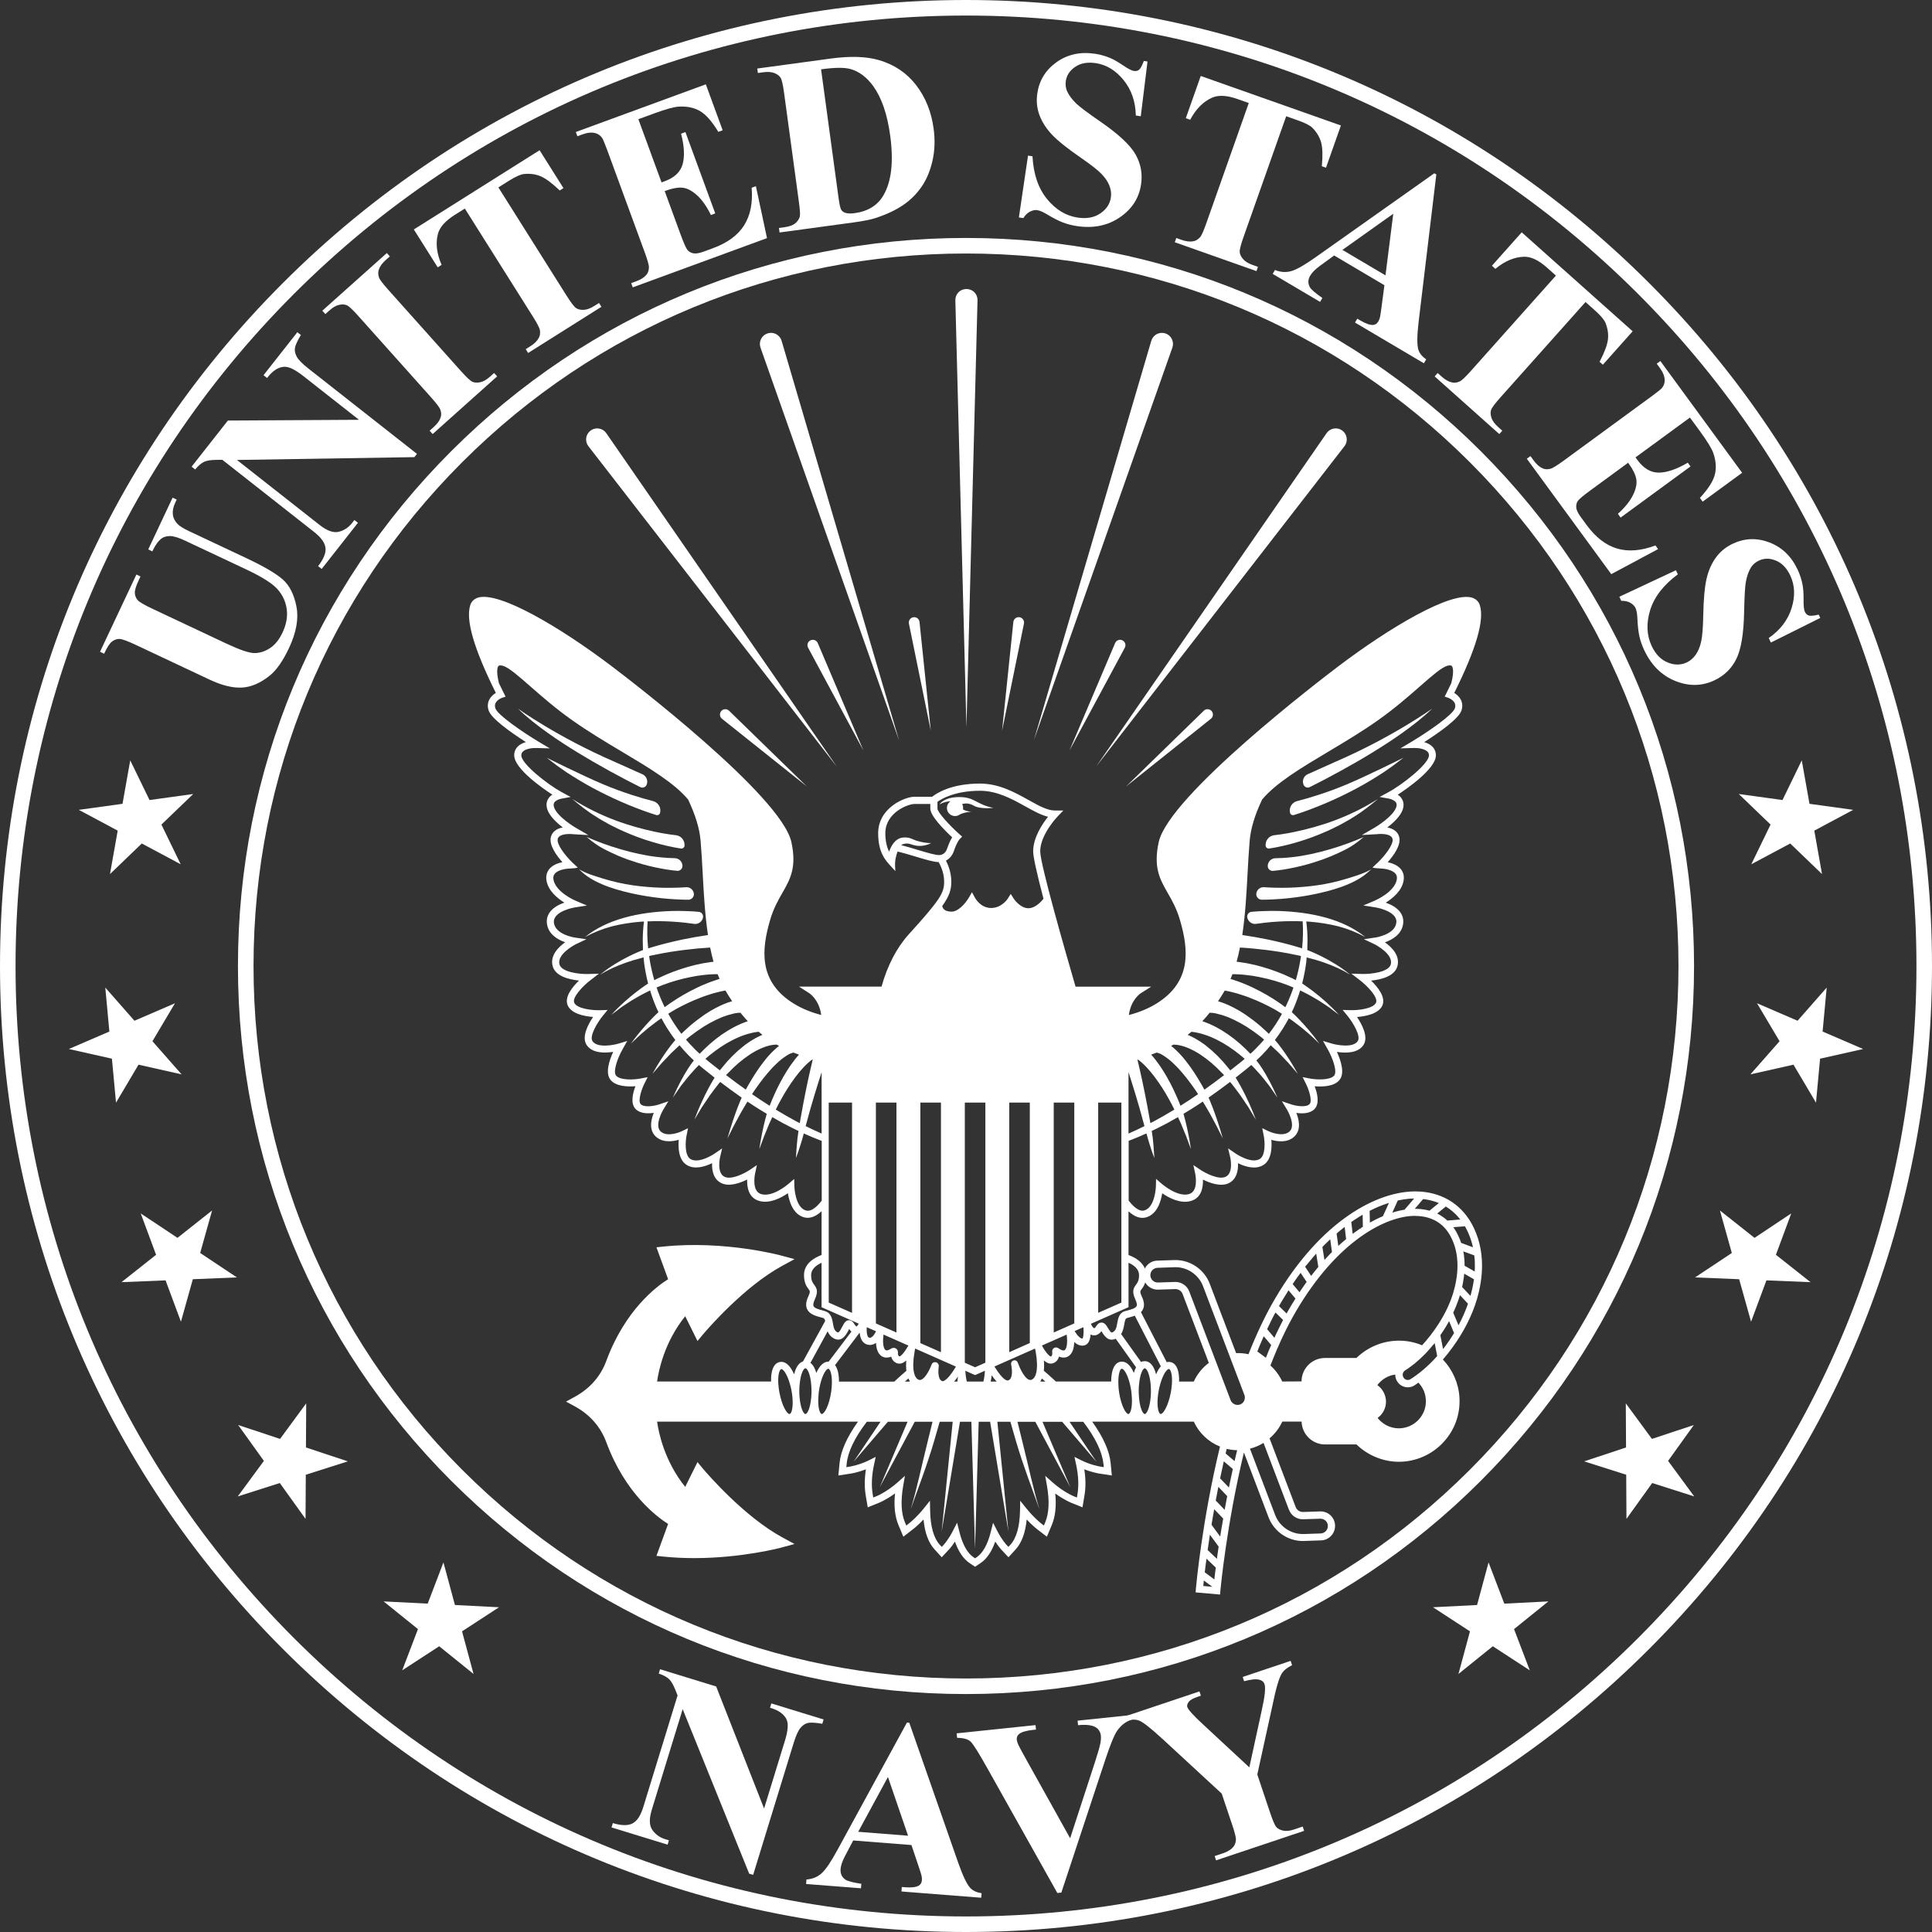 <?xml version="1.0" encoding="UTF-8"?>
<svg id="Layer_2" data-name="Layer 2" xmlns="http://www.w3.org/2000/svg" viewBox="0 0 800 800">
  <rect x="0" y="0" width="800" height="800" fill="#333333" stroke="none"/>
  <defs>
    <style>
      .cls-1 {
        fill: #fff;
      }
    </style>
  </defs>
  <g id="US_Monochrome_seal" data-name="US Monochrome seal">
    <g id="US_Navy" data-name="US Navy">
      <g>
        <path class="cls-1" d="M296.55,698.34l19.84,50.54,8.65-28.16c1.21-3.93,1.46-6.76.76-8.49-.97-2.34-3.29-4.04-6.95-5.09l.55-1.79,21.64,6.65-.55,1.78c-2.88-.5-4.88-.61-6-.33-1.12.27-2.15.96-3.07,2.07-.92,1.11-1.86,3.21-2.81,6.3l-16.75,54.53-1.64-.5-27.54-68.13-12.78,41.63c-1.16,3.77-1.08,6.58.24,8.42,1.31,1.85,3.09,3.12,5.31,3.8l1.54.47-.55,1.79-23.23-7.13.55-1.79c3.61,1.08,6.35,1.11,8.22.09,1.86-1.01,3.33-3.26,4.39-6.74l14.2-46.22-.87-2.17c-.85-2.16-1.72-3.68-2.62-4.56-.9-.87-2.33-1.65-4.31-2.33l.55-1.78,23.23,7.13Z"/>
        <path class="cls-1" d="M377.43,763.99l-24.13-1.89-3.39,6.42c-1.12,2.14-1.73,3.94-1.84,5.38-.15,1.92.51,3.39,1.99,4.41.86.61,3.06,1.19,6.6,1.73l-.15,1.86-22.72-1.78.14-1.86c2.48-.18,4.57-1.03,6.28-2.57,1.71-1.54,3.93-4.82,6.65-9.84l28.69-52.59.96.08,20.25,57.94c1.93,5.49,3.6,8.98,5.01,10.48,1.06,1.13,2.62,1.86,4.69,2.19l-.15,1.86-33.04-2.59.14-1.86,1.36.11c2.65.21,4.54-.02,5.68-.67.78-.48,1.21-1.22,1.29-2.23.05-.6,0-1.23-.16-1.89-.04-.31-.45-1.6-1.21-3.89l-2.96-8.8ZM376.01,760.13l-8.33-24.32-12.32,22.7,20.65,1.62Z"/>
        <path class="cls-1" d="M468.59,710.19l.19,1.86c-2.44.66-4.51,2.22-6.22,4.66-1.23,1.82-2.92,5.98-5.05,12.46l-18.03,54.51-1.66.17-29.02-51.73c-3.5-6.24-5.78-9.88-6.85-10.92-1.07-1.04-2.95-1.57-5.63-1.6l-.19-1.86,32.66-3.41.19,1.86-1.11.11c-2.95.31-4.92.89-5.91,1.74-.72.58-1.03,1.36-.93,2.33.06.6.27,1.3.63,2.09.35.79,1.49,2.9,3.4,6.32l18.06,32.4,10.31-31.61c1.23-3.82,1.96-6.37,2.2-7.65.24-1.28.31-2.35.22-3.22-.11-1-.47-1.86-1.08-2.58-.62-.72-1.46-1.22-2.55-1.51-1.5-.42-3.44-.5-5.82-.26l-.19-1.86,22.36-2.34Z"/>
        <path class="cls-1" d="M534.43,687.74l.59,1.77c-2.04,1-3.48,2.18-4.31,3.52-1.15,1.88-2.44,6.38-3.89,13.51l-6.2,28.24,5.27,15.71c1.12,3.35,2,5.38,2.62,6.07.62.7,1.56,1.18,2.81,1.46,1.25.27,2.73.12,4.46-.46l3.64-1.22.59,1.77-36.46,12.22-.59-1.77,3.4-1.14c1.92-.64,3.32-1.49,4.21-2.53.68-.72,1.08-1.71,1.19-2.96.09-.88-.4-2.96-1.5-6.21l-4.37-13.03-24.61-22.71c-4.88-4.48-8.1-6.99-9.67-7.55-1.57-.56-3.4-.5-5.49.16l-.59-1.77,31.14-10.44.59,1.77-1.39.47c-1.89.63-3.11,1.35-3.68,2.14-.57.8-.75,1.5-.55,2.1.39,1.15,2.63,3.61,6.74,7.39l18.94,17.58,5.12-23.51c1.3-5.76,1.69-9.43,1.16-10.99-.29-.86-.95-1.44-1.97-1.74-1.35-.43-3.51-.24-6.47.57l-.59-1.77,19.83-6.65Z"/>
      </g>
      <g>
        <path class="cls-1" d="M41.41,269.9l15.07-32,1.69.8-.75,1.6c-1.14,2.41-1.66,4.18-1.58,5.31.08,1.14.47,2.1,1.18,2.9.7.8,2.83,2.03,6.36,3.69l30.35,14.29c5.55,2.61,9.42,3.92,11.61,3.93,2.19.01,4.34-.67,6.43-2.03s3.83-3.5,5.2-6.43c1.58-3.35,2.17-6.56,1.77-9.64-.4-3.07-1.64-5.82-3.74-8.24-2.1-2.42-6.44-5.18-13.02-8.28l-25.28-11.9c-2.77-1.31-4.89-1.95-6.35-1.93-1.46.02-2.63.36-3.5,1.03-1.35,1.04-2.61,2.81-3.78,5.31l-1.69-.8,10.09-21.44,1.69.79-.6,1.28c-.82,1.74-1.15,3.35-.99,4.84.16,1.49.81,2.82,1.97,4,.79.86,2.45,1.88,4.98,3.07l23.54,11.09c7.28,3.43,12.32,6.38,15.09,8.87,2.78,2.48,4.65,6.22,5.61,11.21.96,5-.07,10.71-3.1,17.14-2.52,5.36-5.19,9.17-8,11.42-3.83,3.07-7.66,4.72-11.48,4.93-3.82.21-8.31-.89-13.46-3.32l-30.35-14.29c-3.56-1.68-5.88-2.52-6.93-2.54-1.05-.01-2.07.35-3.05,1.08-.98.73-2.07,2.42-3.27,5.05l-1.69-.8Z"/>
        <path class="cls-1" d="M94.36,174.14l54.29-.31-23.16-18.2c-3.23-2.54-5.78-3.79-7.65-3.76-2.53.06-4.95,1.61-7.25,4.65l-1.47-1.16,13.99-17.79,1.47,1.15c-1.5,2.51-2.32,4.33-2.47,5.48-.15,1.15.12,2.35.83,3.6.7,1.26,2.32,2.89,4.87,4.89l44.84,35.25-1.06,1.35-73.48,1.17,34.24,26.92c3.1,2.43,5.75,3.37,7.95,2.81,2.2-.56,4.02-1.76,5.45-3.59l1-1.27,1.47,1.15-15.02,19.11-1.47-1.16c2.3-2.99,3.32-5.53,3.04-7.63-.28-2.1-1.84-4.28-4.7-6.52l-38.01-29.89-2.34.03c-2.32.01-4.06.28-5.19.8-1.14.52-2.38,1.58-3.72,3.18l-1.47-1.16,15.02-19.1Z"/>
        <path class="cls-1" d="M204.61,154.46l1.25,1.39-26.71,23.88-1.25-1.39,1.69-1.52c1.48-1.32,2.44-2.65,2.87-3.99.34-.94.3-1.99-.11-3.15-.26-.85-1.54-2.55-3.83-5.12l-30.04-33.6c-2.33-2.61-3.93-4.12-4.79-4.53-.86-.41-1.93-.48-3.21-.21-1.28.26-2.63,1.03-4.06,2.31l-1.7,1.52-1.25-1.4,26.71-23.87,1.24,1.39-1.7,1.51c-1.48,1.32-2.44,2.66-2.87,3.99-.34.94-.31,2,.07,3.19.26.85,1.54,2.55,3.83,5.11l30.04,33.6c2.34,2.61,3.94,4.11,4.81,4.51.87.39,1.95.46,3.23.2,1.28-.26,2.64-1.03,4.07-2.31l1.69-1.52Z"/>
        <path class="cls-1" d="M223.43,62.2l9.88,15.69-1.54.97c-3.19-3.04-5.84-5.01-7.95-5.89-2.11-.88-4.43-1.18-6.96-.9-1.41.17-3.46,1.11-6.17,2.81l-4.32,2.72,28.17,44.72c1.87,2.96,3.2,4.71,3.99,5.25.79.53,1.84.78,3.15.73,1.31-.05,2.78-.59,4.44-1.63l1.92-1.21,1,1.58-30.35,19.12-1-1.58,1.92-1.21c1.68-1.06,2.85-2.21,3.5-3.46.49-.87.64-1.92.46-3.15-.12-.88-1.09-2.78-2.92-5.68l-28.17-44.72-4.19,2.64c-3.9,2.46-6.22,5.07-6.95,7.84-1.03,3.87-.52,8.15,1.52,12.84l-1.62,1.02-9.88-15.69,52.07-32.8Z"/>
        <path class="cls-1" d="M264.33,49.35l9.6,26.18,1.28-.47c4.08-1.5,6.57-3.86,7.46-7.09.89-3.23.68-7.44-.65-12.62l1.8-.66,12.35,33.68-1.8.66c-1.72-3.53-3.63-6.24-5.7-8.13-2.07-1.89-4.07-2.95-5.97-3.16-1.91-.21-4.4.24-7.47,1.37l6.64,18.12c1.3,3.54,2.24,5.65,2.83,6.33.59.68,1.39,1.12,2.4,1.33,1.01.2,2.43-.03,4.26-.7l3.84-1.41c6.01-2.2,10.31-5.36,12.91-9.47,2.6-4.11,3.65-9.3,3.14-15.57l1.75-.65,4.6,21.51-55.59,20.39-.64-1.76,2.13-.78c1.87-.69,3.25-1.57,4.14-2.65.66-.74,1.01-1.73,1.06-2.97.07-.89-.49-2.94-1.67-6.17l-15.52-42.31c-1.07-2.91-1.8-4.67-2.2-5.27-.72-.99-1.62-1.63-2.69-1.92-1.53-.44-3.33-.29-5.42.48l-2.13.78-.64-1.76,53.84-19.74,6.97,19.02-1.8.66c-2.62-4.31-5.13-7.18-7.54-8.59-2.4-1.41-5.3-2.04-8.68-1.87-1.98.08-5.4,1.01-10.27,2.8l-6.64,2.43Z"/>
        <path class="cls-1" d="M322.8,96.25l-.25-1.85,2.25-.31c1.97-.27,3.44-.78,4.4-1.54.97-.76,1.63-1.71,1.98-2.84.21-.74.07-2.87-.41-6.37l-6.07-44.66c-.47-3.47-.95-5.61-1.43-6.43-.48-.82-1.33-1.47-2.54-1.97-1.21-.5-2.76-.62-4.66-.36l-2.25.31-.25-1.85,30.39-4.13c8.11-1.1,14.78-.89,20.02.65,6.41,1.88,11.54,5.35,15.41,10.4,3.87,5.05,6.27,11.03,7.2,17.94.65,4.77.48,9.27-.51,13.5-.99,4.23-2.52,7.82-4.6,10.77-2.08,2.95-4.61,5.44-7.58,7.45-2.97,2.02-6.7,3.78-11.19,5.27-1.98.68-5.16,1.31-9.53,1.91l-30.39,4.13ZM339.99,28.71l7.2,52.97c.38,2.8.75,4.5,1.1,5.1.35.6.87,1.02,1.55,1.27.97.38,2.31.45,4.01.22,5.57-.76,9.57-3.24,11.99-7.44,3.31-5.68,4.23-13.93,2.76-24.75-1.18-8.71-3.5-15.48-6.94-20.32-2.72-3.78-5.89-6.17-9.49-7.17-2.54-.71-6.6-.67-12.17.12Z"/>
        <path class="cls-1" d="M475.16,25.47l-2.79,22.67-2.05-.3c-.13-5.81-1.83-10.72-5.1-14.72-3.27-4.01-7.11-6.33-11.51-6.98-3.4-.5-6.22,0-8.47,1.53-2.25,1.52-3.55,3.47-3.9,5.83-.22,1.5-.07,2.88.46,4.15.74,1.71,2.06,3.49,3.96,5.33,1.4,1.33,4.73,3.82,9.98,7.45,7.35,5.07,12.16,9.54,14.41,13.42,2.22,3.87,3,8.04,2.34,12.5-.84,5.67-3.76,10.21-8.78,13.64-5.02,3.43-10.93,4.64-17.72,3.64-2.13-.32-4.12-.83-5.95-1.54-1.83-.71-4.1-1.88-6.79-3.5-1.5-.9-2.77-1.43-3.8-1.58-.87-.13-1.83.07-2.9.59-1.06.52-2,1.42-2.8,2.7l-1.85-.27,3.78-25.59,1.85.27c.4,7.41,2.42,13.32,6.04,17.72,3.62,4.4,7.85,6.96,12.68,7.67,3.73.55,6.86-.03,9.37-1.73,2.52-1.71,3.97-3.91,4.37-6.61.24-1.6.04-3.21-.59-4.84-.63-1.62-1.71-3.24-3.24-4.84-1.53-1.6-4.34-3.82-8.42-6.63-5.72-3.94-9.77-7.18-12.15-9.71-2.39-2.53-4.11-5.22-5.17-8.07-1.06-2.85-1.36-5.85-.89-9.02.8-5.4,3.46-9.7,7.98-12.92,4.53-3.21,9.8-4.37,15.84-3.48,2.2.32,4.29.91,6.28,1.74,1.51.63,3.31,1.65,5.39,3.07,2.09,1.41,3.58,2.19,4.48,2.32.86.13,1.59-.04,2.17-.5.58-.46,1.23-1.67,1.97-3.64l1.5.22Z"/>
        <path class="cls-1" d="M555.24,51.96l-6.17,17.48-1.72-.61c.41-4.39.3-7.69-.31-9.89-.62-2.2-1.82-4.21-3.61-6.02-1.01-1-3.02-2.03-6.04-3.09l-4.81-1.7-17.6,49.83c-1.17,3.3-1.72,5.43-1.64,6.39.07.96.53,1.93,1.38,2.92.84,1,2.19,1.82,4.03,2.47l2.14.76-.62,1.76-33.82-11.95.62-1.76,2.14.76c1.87.66,3.5.86,4.88.6.98-.15,1.9-.69,2.76-1.6.62-.64,1.5-2.58,2.64-5.82l17.6-49.83-4.67-1.65c-4.35-1.54-7.84-1.73-10.46-.59-3.67,1.6-6.72,4.65-9.13,9.16l-1.81-.64,6.18-17.48,58.02,20.49Z"/>
        <path class="cls-1" d="M573.27,118.11l-20.83-12.32-5.87,4.28c-1.94,1.43-3.28,2.78-4.02,4.02-.98,1.65-1.03,3.26-.16,4.84.51.93,2.23,2.42,5.17,4.46l-.95,1.61-19.62-11.59.95-1.61c2.3.93,4.56,1.08,6.77.45,2.21-.63,5.65-2.6,10.3-5.91l48.91-34.59.83.49-7.32,60.94c-.68,5.78-.72,9.65-.12,11.61.45,1.48,1.54,2.83,3.25,4.03l-.95,1.61-28.53-16.86.95-1.61,1.17.69c2.29,1.35,4.09,1.99,5.39,1.9.91-.09,1.63-.57,2.14-1.44.31-.52.54-1.11.69-1.76.09-.3.3-1.64.62-4.03l1.21-9.2ZM573.7,114.02l3.22-25.51-21.05,14.97,17.83,10.54Z"/>
        <path class="cls-1" d="M676.05,137.18l-12.34,13.84-1.36-1.21c2.04-3.91,3.2-7,3.46-9.27.26-2.27-.09-4.58-1.06-6.93-.55-1.3-2.02-3.02-4.41-5.15l-3.81-3.4-35.18,39.44c-2.33,2.62-3.65,4.38-3.94,5.29-.29.91-.24,1.99.17,3.23.4,1.24,1.34,2.51,2.79,3.81l1.7,1.51-1.24,1.4-26.77-23.88,1.24-1.4,1.69,1.51c1.48,1.32,2.91,2.12,4.29,2.4.97.23,2.02.09,3.16-.43.81-.36,2.37-1.82,4.65-4.38l35.18-39.44-3.69-3.3c-3.45-3.07-6.6-4.57-9.46-4.51-4,.09-7.97,1.75-11.92,5.01l-1.43-1.28,12.34-13.84,45.92,40.96Z"/>
        <path class="cls-1" d="M699.74,172.92l-22.51,16.47.81,1.1c2.56,3.51,5.53,5.24,8.88,5.21,3.36-.03,7.34-1.4,11.96-4.11l1.13,1.55-28.95,21.18-1.13-1.55c2.91-2.63,4.99-5.21,6.24-7.73,1.24-2.52,1.71-4.72,1.39-6.62-.32-1.89-1.45-4.16-3.38-6.8l-15.58,11.4c-3.04,2.23-4.81,3.72-5.3,4.47-.49.75-.7,1.65-.61,2.67.08,1.02.7,2.33,1.85,3.9l2.42,3.3c3.78,5.16,8,8.43,12.67,9.79,4.67,1.36,9.95.93,15.84-1.29l1.11,1.51-19.39,10.37-34.97-47.79,1.51-1.1,1.34,1.83c1.17,1.6,2.4,2.69,3.69,3.25.9.43,1.95.49,3.15.2.87-.18,2.69-1.28,5.47-3.31l36.37-26.61c2.5-1.83,3.99-3.02,4.46-3.58.75-.97,1.12-2.01,1.1-3.12,0-1.59-.65-3.28-1.96-5.08l-1.34-1.84,1.51-1.1,33.86,46.28-16.35,11.96-1.13-1.55c3.42-3.71,5.48-6.92,6.17-9.62.69-2.7.5-5.65-.6-8.86-.62-1.88-2.47-4.91-5.53-9.1l-4.18-5.71Z"/>
        <path class="cls-1" d="M753.72,255.88l-20.44,10.19-.88-1.88c4.77-3.31,7.92-7.44,9.46-12.38,1.54-4.94,1.36-9.43-.52-13.45-1.46-3.11-3.44-5.19-5.95-6.22-2.51-1.04-4.85-1.05-7.02-.03-1.37.64-2.44,1.53-3.21,2.67-1.02,1.56-1.77,3.64-2.26,6.25-.33,1.9-.57,6.05-.7,12.44-.17,8.93-1.25,15.4-3.23,19.42-2,3.99-5.05,6.94-9.13,8.85-5.19,2.43-10.59,2.49-16.22.2-5.63-2.29-9.9-6.55-12.81-12.77-.91-1.95-1.58-3.89-2-5.82-.42-1.92-.69-4.46-.82-7.59-.08-1.75-.33-3.1-.78-4.04-.37-.79-1.07-1.49-2.09-2.09-1.03-.6-2.29-.88-3.8-.84l-.79-1.69,23.43-10.97.79,1.69c-5.96,4.43-9.77,9.36-11.45,14.81-1.67,5.45-1.47,10.38.6,14.81,1.6,3.42,3.8,5.7,6.61,6.86,2.81,1.16,5.45,1.16,7.92,0,1.47-.68,2.7-1.74,3.71-3.16,1.01-1.42,1.76-3.21,2.25-5.38.49-2.17.79-5.72.88-10.68.13-6.94.6-12.11,1.39-15.49.79-3.38,2.09-6.3,3.88-8.76,1.79-2.45,4.13-4.36,7.03-5.72,4.94-2.31,10-2.47,15.18-.47,5.18,2,9.06,5.76,11.64,11.29.94,2.01,1.61,4.08,2.01,6.2.3,1.6.44,3.67.42,6.19-.03,2.52.15,4.2.54,5.02.37.79.91,1.3,1.61,1.53.7.23,2.08.11,4.12-.37l.64,1.37Z"/>
      </g>
      <path class="cls-1" d="M400,800c-106.84,0-207.29-41.61-282.84-117.16C41.61,607.29,0,506.84,0,400S41.61,192.71,117.16,117.16C192.71,41.61,293.16,0,400,0s207.29,41.61,282.84,117.16c75.55,75.55,117.16,176,117.16,282.84s-41.61,207.29-117.16,282.84c-75.55,75.55-176,117.16-282.84,117.16ZM400,6.44c-105.12,0-203.95,40.94-278.29,115.27C47.38,196.05,6.44,294.88,6.44,400s40.94,203.95,115.27,278.29c74.33,74.33,173.17,115.27,278.29,115.27s203.95-40.94,278.29-115.27c74.33-74.33,115.27-173.16,115.27-278.29s-40.94-203.95-115.27-278.29C603.95,47.38,505.12,6.44,400,6.44Z"/>
      <path class="cls-1" d="M400,701.47c-80.53,0-156.23-31.36-213.17-88.3-56.94-56.94-88.3-132.65-88.3-213.17s31.36-156.23,88.3-213.17c56.94-56.94,132.65-88.3,213.17-88.3s156.23,31.36,213.17,88.3c56.94,56.94,88.3,132.65,88.3,213.17s-31.36,156.23-88.3,213.17c-56.94,56.94-132.65,88.3-213.17,88.3ZM400,104.97c-78.8,0-152.89,30.69-208.61,86.41-55.72,55.72-86.41,129.81-86.41,208.62s30.69,152.89,86.41,208.62c55.72,55.72,129.81,86.41,208.61,86.41s152.89-30.69,208.61-86.41c55.72-55.72,86.41-129.81,86.41-208.62s-30.69-152.89-86.41-208.62c-55.72-55.72-129.81-86.41-208.61-86.41Z"/>
      <g>
        <path class="cls-1" d="M404.77,124.32c.03-1.24-.44-2.42-1.31-3.31-1.73-1.77-4.82-1.79-6.56,0-.87.89-1.33,2.06-1.31,3.31l4.59,176.84,4.59-176.84Z"/>
        <path class="cls-1" d="M372.26,306.5l-48.62-165.4c-.36-1.19-1.16-2.17-2.26-2.75-1.1-.58-2.36-.69-3.55-.3-1.18.38-2.14,1.21-2.7,2.32-.55,1.11-.63,2.38-.23,3.55l57.35,162.58Z"/>
        <path class="cls-1" d="M346.45,317.37l-95.41-138.02c-.71-1.02-1.78-1.7-3.01-1.9-1.23-.21-2.46.09-3.46.82-1,.74-1.65,1.82-1.83,3.05-.18,1.23.15,2.45.9,3.44l102.8,132.61Z"/>
        <path class="cls-1" d="M485.23,140.37c-.54-1.09-1.47-1.91-2.63-2.3l-.07-.02c-1.19-.38-2.44-.27-3.54.3-1.1.58-1.9,1.56-2.26,2.75l-48.62,165.4,57.35-162.58c.41-1.18.33-2.44-.23-3.55Z"/>
        <path class="cls-1" d="M556.72,184.76c.76-.99,1.08-2.21.9-3.44-.18-1.23-.83-2.32-1.83-3.05-1-.74-2.24-1.03-3.46-.82-1.23.2-2.3.88-3.01,1.9l-95.4,138.02,102.8-132.61Z"/>
        <path class="cls-1" d="M334.46,266.45c-.19.58-.14,1.19.14,1.73l22.92,42.59-18.91-44.52c-.25-.56-.7-.98-1.27-1.19-.57-.21-1.18-.18-1.73.08l.29.61-.3-.61c-.55.26-.95.72-1.15,1.3Z"/>
        <path class="cls-1" d="M385.43,302.6l-4.68-45.08c-.07-.6-.38-1.14-.86-1.51-.48-.37-1.08-.52-1.68-.43-.6.09-1.12.42-1.48.91-.35.5-.48,1.1-.37,1.7l9.07,44.41Z"/>
        <path class="cls-1" d="M298.67,294.41c-.4.46-.6,1.04-.55,1.65.05.61.33,1.15.8,1.54l35.13,28.02-32.19-31.35c-.44-.42-1.02-.65-1.63-.6-.61.03-1.16.29-1.56.75Z"/>
        <path class="cls-1" d="M465.91,266.45c-.19-.58-.6-1.04-1.15-1.3h0c-.55-.27-1.16-.3-1.73-.09-.57.21-1.02.63-1.27,1.19l-18.91,44.52,22.92-42.59c.28-.54.33-1.15.14-1.73Z"/>
        <path class="cls-1" d="M423.63,256.49c-.35-.5-.88-.82-1.48-.91h0c-.6-.09-1.2.06-1.68.43-.48.37-.79.9-.86,1.51l-4.68,45.08,9.07-44.41c.11-.6-.02-1.2-.37-1.7Z"/>
        <path class="cls-1" d="M498.5,294.27l-32.19,31.35,35.13-28.02c.47-.39.76-.93.8-1.54.05-.61-.15-1.19-.55-1.65-.4-.46-.96-.72-1.56-.75-.62-.04-1.19.19-1.63.6Z"/>
        <path class="cls-1" d="M481.78,443.6c-1.01-1.65-2.12-3.24-3.39-4.86-.46-.58-1.05-1.32-1.72-2.05.86-.3,1.62-.57,2.35-.85l.12.05c.57.2.8.28.92.31.04.01.08.03.14.05l.23.09.28.12c.34.19.69.38,1.07.64.35.2.72.45,1.07.72.35.24.7.5,1.04.78l1.03.85,1.04.97c.46.41.89.85,1.32,1.3.22.23.43.45.62.65,2.28,2.46,4.58,5.38,7.03,8.92.39.58.78,1.18,1.18,1.77-2.49,1.72-4.93,3.34-7.3,4.81l-.14-.35c-.47-1.22-.97-2.47-1.54-3.69-1.59-3.65-3.4-7.09-5.35-10.23ZM486.28,459.45c-2.84,1.72-5.66,3.35-8.4,4.82-.51.27-1.01.53-1.53.78-.42-2.38-.84-4.76-1.28-7.13-.66-3.53-1.39-7.12-2.15-10.69-.61-2.76-1.26-5.67-1.97-8.61.36.23.8.5.93.61l.3.26c.23.18.45.35.69.58.63.57,1.26,1.19,1.86,1.82,1.24,1.32,2.4,2.72,3.46,4.15,2.19,2.92,4.17,6.04,5.94,9.28.69,1.22,1.34,2.5,1.96,3.74l.19.38ZM491.2,439.54l-.55-.69c-.45-.57-.91-1.13-1.39-1.65l-1.05-1.15-1.08-1.05c-.36-.38-.73-.7-1.19-1.09-.31-.28-.65-.55-1-.82.34-.19.68-.36,1.01-.55l1.42.12.84.12c.42.07.82.18,1.24.3l1.28.39,1.36.54c.26.08.51.22.76.34.16.08.31.16.45.22.16.08.34.16.51.24.24.12.49.23.72.36.3.19.61.35.91.53.55.31,1.08.61,1.59.97,3.19,2.11,6.17,4.65,8.92,7.58l.93.93c-2.63,2.03-5.38,4.05-8.17,6.04-.3-.57-.61-1.13-.93-1.7-2.27-3.99-4.35-7.15-6.57-9.97ZM499.56,433.13c-.54-.47-1.13-.86-1.7-1.24-.3-.22-.61-.42-.91-.63-.31-.22-.63-.41-.96-.59-.15-.08-.3-.18-.46-.27l-.43-.26c-.34-.2-.66-.41-1.01-.55l-1.5-.74-.8-.32c.54-.43,1.07-.86,1.57-1.3.61.07,1.36.19,1.63.23.28.04.59.12.88.19l.39.08c1,.23,1.82.45,2.68.76,1.51.47,3.16,1.16,5.17,2.16,3.13,1.58,6.26,3.63,9.51,6.28l1.78,1.51-.93.8c-.36.31-.76.62-1.15.93l-3.88,3.05h-.01l-.97-1.18c-2.65-3.35-5.65-6.34-8.9-8.9ZM506.21,426.82c-1.58-.96-3.5-2.04-5.55-2.89-.91-.41-1.85-.74-2.8-1.07,1.05-1.13,2.07-2.31,3.04-3.51.43.01,1,.04,1.26.07.23.03.49.08.73.12.19.03.38.07.51.08l2.63.7c.57.16,1.12.36,1.68.57.31.12.62.24.88.32.36.16.73.32,1.09.49.5.22.99.43,1.47.66l.78.41c.58.28,1.16.58,1.72.89l2.43,1.42c.39.27.8.53,1.19.8,1.19.78,2.4,1.59,3.55,2.51.91.65,1.74,1.35,2.62,2.08-.23.26-.45.53-.69.8-.7.82-1.47,1.62-2.23,2.39-.31.32-.62.64-.92.96-.35.35-.72.69-1.08,1.03l-.59.55c-.04.05-.09.11-.15.16l-1.91-1.93c-3.2-3.11-6.36-5.59-9.67-7.61ZM522.93,425.8c-1.24-1.18-2.59-2.24-3.9-3.27l-3.23-2.35c-.57-.39-1.18-.77-1.77-1.13l-.81-.5c-.72-.43-1.49-.84-2.24-1.24l-1.32-.65c-.66-.32-1.31-.64-2.01-.91-.22-.08-.43-.16-.65-.26-.27-.11-.54-.22-.82-.31l-1.51-.49c-.09-.04-.2-.07-.31-.09.91-1.34,1.82-2.8,2.78-4.43.65.11,1.36.24,2.07.41.91.2,1.84.45,2.72.69l.86.26c.62.19,1.24.38,1.89.61.91.3,1.8.58,2.69.96,3.58,1.36,7.09,3.01,10.47,4.89.54.31,1.07.64,1.59.95.28.19.58.36.88.54.18.11.35.22.53.32-.82,1.49-1.66,2.89-2.51,4.17-.97,1.49-1.93,2.85-2.93,4.12-.78-.77-1.58-1.54-2.45-2.28ZM529.57,415.14c-3.28-2.24-6.81-4.28-10.5-6.05-.8-.41-1.65-.78-2.76-1.26-.68-.31-1.38-.58-2.07-.85l-1.47-.55c-.74-.27-1.49-.54-2.26-.77l-.34-.11c-.2-.07-.42-.14-.64-.2.26-.58.53-1.22.8-1.95.7-.01,1.51,0,2.32.05.86.01,1.72.09,2.57.19l.39.03c2.4.26,4.24.54,5.94.92,4.15.82,8.07,1.96,11.66,3.35.62.22,1.2.47,1.8.73.19.08.38.16.58.24-.84,2.49-1.78,4.85-2.82,7.04-.16.36-.35.74-.53,1.11-.08-.05-.15-.11-.23-.16l-.53-.39c-.63-.47-1.28-.95-1.93-1.36ZM534.51,404.84c-3.61-1.74-7.62-3.26-11.93-4.5-1.78-.53-3.78-1-6.28-1.49l-.59-.09c-.86-.15-1.73-.3-2.62-.41-.35-.05-.7-.09-1.04-.12.51-1.85.99-3.82,1.39-5.88,3.35.19,6.93.53,10.9,1.01,3.31.43,7.66,1.05,12.01,2,.81.14,1.59.32,2.36.51-.12.81-.24,1.63-.39,2.47-.45,2.49-1.03,5.01-1.76,7.53-.04-.03-.08-.04-.11-.07-.62-.34-1.27-.69-1.95-.97ZM467.3,443.97c.49,1.49.95,2.96,1.39,4.39.96,3.01,1.96,6.31,3.12,10.34.72,2.54,1.41,5.07,2.09,7.61-2.18,1.07-4.39,2.11-6.61,3.08v-25.41ZM467.3,472.42c2.54-.97,5.04-2.01,7.43-3.09,0,0,1.38,5.44,3.27,10.17-.26-3.46-.43-7.28-1.03-10.85l-.04-.22s-.01-.08-.03-.14l.51-.23c.64-.31,1.28-.62,1.92-.93,2.68-1.31,5.44-2.8,8.44-4.55.43.92.85,1.84,1.28,2.76l2.13,5.19,1.96,5.28s-1.01-7.39-3.08-14.61c2.2-1.31,4.05-2.46,5.77-3.59.74-.47,1.49-.97,2.22-1.47l.8,1.31c.7,1.19,1.45,2.4,2.11,3.62.35.66.7,1.31,1.07,1.96.58,1.05,1.15,2.09,1.69,3.15l2.62,5.2c-3.32-11.52-5.9-16.88-5.9-16.88,3.15-2.19,6.23-4.47,8.9-6.49l.57.65c1.3,1.66,2.53,3.28,3.62,4.77.49.73.97,1.45,1.46,2.16.65.96,1.3,1.9,1.92,2.85l3.13,5.22c-3.9-10.54-8.39-17.43-8.39-17.43l3.72-2.96c.49-.39,1-.78,1.49-1.2l1.27-1.08c.88.82,1.7,1.74,2.49,2.63.45.5.88.99,1.31,1.45.8.92,1.55,1.88,2.28,2.81.46.61.93,1.2,1.39,1.76l3.38,4.89c-4.84-11-8.74-15.42-8.74-15.42l.24-.24c.58-.54,1.18-1.09,1.76-1.69l.74-.78c.85-.89,1.73-1.81,2.5-2.76.23-.27.45-.53.66-.78.01-.01.01-.03.03-.05.66.61,1.31,1.22,1.96,1.84.47.45.95.91,1.41,1.32l4.01,4.22,3.84,4.45c-5.09-9.23-9.48-14-9.48-14,1.18-1.53,2.28-3.15,3.34-4.8.78-1.23,1.5-2.51,2.19-3.76l.24-.45,1.49,1,2.36,1.8c1.07.76,2.09,1.63,3.08,2.49.47.41.95.81,1.42,1.19.88.77,1.72,1.58,2.55,2.38.59.57,1.18,1.12,1.77,1.66-5.89-8.07-11.44-13.04-11.44-13.04.3-.61.58-1.22.85-1.85.99-2.3,1.86-4.7,2.61-7.15.15.08.3.15.45.22l2.74,1.38c.62.32,1.24.69,1.86,1.04l.84.49c1.22.65,2.4,1.43,3.55,2.19.54.36,1.08.73,1.63,1.08.58.36,1.11.77,1.68,1.2.26.2.53.42.8.62l2.49,1.86c-7.15-7.86-15.21-12.94-15.21-12.94.72-2.84,1.27-5.7,1.65-8.53.08-.76.15-1.53.22-2.28.39.09.8.19,1.19.32l2.95.81,2.88.93c4.51,1.59,8,3.22,10.97,5.09-7.76-6.53-17.74-10.2-17.74-10.2.05-1.41.09-2.82.09-4.23-.01-2.63-.19-5.19-.51-7.59.34.01.69.04,1.03.05,4.16.32,8.23.96,12.07,1.9,4.12,1.09,7.93,2.62,11.35,4.51-9.03-7.34-22.01-10.34-35.72-10.81-2.08-.07-4.23-.05-6.35.04-1.74.04-3.39.14-5.05.3-.53.04-1.03.3-1.36.72-.34.43-.5.99-.42,1.54.3,1.78,1.97,3,3.74,2.72,1.13-.16,2.3-.31,3.45-.45,1.88-.23,3.88-.39,6.08-.51,3.28-.18,6.54-.2,9.69-.07.23,3.62.15,7.38-.24,11.17-.65-.2-1.3-.41-1.95-.58-3.49-1.05-7.21-1.99-12.11-3.05-3.73-.76-7.24-1.38-10.71-1.88,1.28-8.48,1.77-17.6,2.2-25.68.26-4.7.5-9.15.86-13.35.42-5.04,2.11-10.62,5.15-17.06,5.77-6.93,16.31-13.2,27.47-19.86l.27-.16c6.7-4,13.65-8.15,20.23-12.81,6.84-4.82,12.59-9.85,17.21-13.9l.22-.19c4.77-4.19,8.89-7.8,11.3-8.48.88-.24,1.54-.22,1.82.07.22.2,1.22,1.51-.16,7.09-.63,1.34-1.3,2.7-2,4.11l-.76,1.49,1.57.54c.36.15,3.61,1.42,2.65,4.31-.89,2.76-11.31,9.85-17.66,13.69l-4.88,2.9,5.69-.16c1.45-.04,4.2.26,5.46,1.47.45.42.66.93.66,1.58,0,3.57-11.16,12.24-16.75,15.24l-3.67,1.99,4.08.74h.04c1.28.34,2.3.95,2.69,1.63.3.53.3,1.16.01,1.99-1.43,3.93-8.74,8.26-8.82,8.3l-5.36,3.11,6.3-.36c1.23-.18,5.89-.34,6.4,1.97.54,2.31-3.4,7.17-6.01,9.69l-2.31,2.16,1.15.23,2.16.16c1.26.01,4.82.43,6.23,2.15.54.64.7,1.39.55,2.38-.86,5.23-8.97,8.71-9.08,8.76l-4.78,2.03,5.13.8c.08.01,9.01,1.51,8.54,6.26-.5,4.89-8.27,6.15-8.61,6.2l-4.84.7,4.42,2.09c.8.42,7.76,4.13,6.74,8.27-.8,3.3-8.31,4.13-11.81,4.04l-4.54-.14,3.61,2.77c3.23,2.49,7.55,7.13,6.62,9.23-1.13,2.58-7.63,3.22-10.59,3.13l-3.24-.11,2.05,2.5c2.32,2.9,5.54,8.3,4.23,10.38-1.88,2.96-8.65,1.7-10.88,1.03l-3.53-1.07,1.82,3.23c2.38,4.13,4.13,9.57,2.8,11.13-1.65,1.93-7.09,1.77-10.13,1.2l-2.93-.57,1.34,2.69c1.18,2.32,2.84,7.2,1.51,8.51-1.42,1.42-5.42.81-7.59.09l-3.84-1.3,2.11,3.47c.04.05,3.97,6.67.92,9.16-2.78,2.3-7.93.08-8.5-.19l-2.68-1.3.59,2.93c.54,2.53.86,8.23-1.53,9.8-3.49,2.24-9.93-2.12-10.01-2.18l-3.18-2.18.89,3.74c.05.26,1.38,6.36-1.81,7.98-2.92,1.49-8.51-1.49-10.42-2.76l-3.04-2.04.77,3.59c.15.74,1.36,7.35-2.63,8.44-4.54,1.27-10.52-3.67-11.2-4.24l-2.39-2.07-.07,3.15c0,.08-.31,8.7-4.84,9.93-2.36.64-5-2.22-6.44-4.11v-24.72ZM327,585.49l-.08.03c-1.04,0-3.13-3.38-4.17-8.86-.16-.81-.27-1.62-.35-2.4-.07-.54-.11-1.05-.14-1.55-.18-3.82.61-5.7,1.28-5.81.73,0,2.31,1.86,3.51,6.05.16.49.28,1,.42,1.58.09.39.18.8.26,1.2.2,1.08.34,2.12.42,3.07.36,4.36-.47,6.58-1.15,6.7ZM607.62,540.52l-.09.26c-.18.46-.35.91-.53,1.36-.16.45-.34.88-.54,1.34-.18.43-.38.88-.58,1.34-.19.45-.38.86-.61,1.31-.19.43-.41.85-.64,1.3-.22.45-.45.89-.69,1.34l-2.19-5.2c.7-1.5,1.32-3.01,1.86-4.49.3-.82.64-1.8.93-2.78l3.31,3.53c-.08.23-.16.46-.24.7ZM610.29,530.01v.07c-.11.7-.23,1.43-.38,2.18-.09.54-.22,1.09-.35,1.66-.09.43-.22.91-.34,1.38-.05.24-.11.49-.18.72l-.12.43s-.03.09-.04.15l-3.46-3.69c.09-.41.19-.82.27-1.26.05-.28.11-.57.15-.85.09-.57.19-1.15.26-1.72l.04-.14c.05-.51.11-1.01.15-1.54l4.04,2.31c-.01.09-.03.2-.04.3ZM610.65,521.71c.03.39.04.78.05,1.18.03.74.03,1.5,0,2.35-.01.42-.03.84-.05,1.26l-4.19-2.39c.01-.61-.01-1.22-.04-1.82-.01-.3-.03-.61-.07-.95-.01-.14-.03-.27-.04-.39-.01-.15-.03-.3-.04-.39-.01-.3-.05-.62-.09-.92l-.26-1.47,4.55,1.66c.07.62.14,1.26.18,1.89ZM606.58,507.79c.05.09.11.18.18.28.23.42.46.85.66,1.26l.49,1.03c.16.36.32.74.47,1.12.32.78.59,1.55.84,2.35l.04.15c.12.36.23.76.34,1.12.11.45.22.91.32,1.36l-4.89-1.8c-.03-.08-.05-.16-.08-.22-.09-.28-.19-.57-.3-.84l-.13-.36c-.45-1.09-.93-2.11-1.47-3.11-.16-.28-.32-.55-.47-.78-.15-.26-.32-.51-.5-.8-.09-.12-.2-.26-.3-.39l4.81-.38ZM599.2,499.94l.22.15c.26.16.51.32.7.46l.19.15c.28.22.54.42.85.66.08.07.15.12.26.2.24.22.47.41.74.68.28.26.58.54.86.82.27.3.55.59.84.92.18.2.35.41.51.62l.27.32s.03.03.04.04l-5.35.45c-.91-.85-1.91-1.59-3.04-2.28l-.35-.19-.39-.22s-.05-.03-.09-.04h-.01c-.11-.05-.22-.12-.34-.18l3.57-2.9c.18.11.34.22.53.34ZM589.27,496.5c.19.03.38.05.58.08.3.04.59.08.91.14.28.04.54.09.81.15.36.08.7.16,1.16.28.18.04.35.08.55.15.58.15,1.12.34,1.65.53.28.11.55.22.85.34l-3.86,3.15c-.36-.09-.73-.19-1.09-.26-.24-.05-.5-.12-.74-.16-.24-.04-.5-.08-.73-.11-.26-.04-.51-.08-.78-.11-.39-.04-.78-.07-1.26-.09l-.42-.03c-.23-.01-.45-.01-.68-.01h-.39l3.45-4.04ZM578.81,497.09c1.46-.31,2.9-.54,4.28-.68l1.08-.08,1.39-.05-3.96,4.62c-.34.05-.66.12-1.03.19s-.74.15-1.12.23l-.16.04c-.88.2-1.8.46-2.76.76l2.27-5.03ZM567.15,500.63l.34.58c.62-.3,1.2-.59,1.78-.86.31-.12.59-.26.89-.39l.35-.16c.58-.24,1.13-.47,1.72-.69.2-.08.42-.16.62-.24l.93-.32c.39-.14.77-.27,1.18-.39.05-.03.11-.04.16-.05l-2.47,5.46-.08.04c-.16.08-.34.15-.47.22-1.45.62-2.8,1.28-4.15,2.04l-.18.09c-.18.09-.35.19-.53.28l-.11-4.82c.11-.07.22-.12.34-.18l-.32-.59ZM560.74,505.19c.74-.51,1.5-.99,2.31-1.49.41-.24.81-.5,1.19-.72l.09,5.01c-.27.18-.57.36-.91.58l.39.55-.51-.47c-.91.61-1.82,1.27-2.77,1.95l-.42.32-.57-4.9,1.19-.84ZM554.14,510.19l.19-.16c.26-.22.51-.43.76-.63l.39-.31c.38-.31.74-.59,1.13-.91.07-.05.13-.11.19-.16l.59,5.08c-.65.53-1.3,1.08-1.96,1.66-.36.34-.74.66-1.09.99-.05.05-.12.11-.18.15l-.7-5.12c.22-.2.45-.39.68-.58ZM548.42,515.48l2.39-2.32.73,5.28c-.27.28-.55.55-.84.85-.76.78-1.51,1.59-2.27,2.43l-.86-5.36c.28-.3.57-.59.85-.88ZM585.91,503.47l.28.03c6.4.05,11.35,2.86,14.27,8.09,4.51,8.04,3.2,17.32,1.31,23.68-1.23,4.15-3.32,8.59-6.07,12.89-2.03,3.15-4.32,6.15-6.86,8.9-2.88-1.22-5.93-1.86-9.11-1.92h-.5c-6.5,0-12.88,2.61-17.56,7.17h-13.04c-5.34,0-9.69,4.35-9.69,9.7l-8,.04c-1.15-2.5-2.82-4.77-4.88-6.62,3.3-8.58,6.89-16.2,10.69-22.64,17.08-29.02,37.17-39.32,49.15-39.33ZM570.32,573.54c1.81-2.4,4.47-3.99,7.42-4.36-.01.92.22,1.85.7,2.66.92,1.62,2.65,2.62,4.51,2.62,1.05,0,2.07-.32,2.92-.91.49-.34.97-.68,1.45-1.03.11.11.22.22.32.34,2.15,2.43,3.11,5.57,2.69,8.85-.62,4.95-4.67,9-9.63,9.62-.5.07-1,.11-1.46.11-3.2,0-6.27-1.39-8.38-3.8-.15-.16-.28-.34-.42-.5,2.16-1.55,3.47-4.08,3.47-6.74s-1.36-5.31-3.59-6.86ZM588.06,568.23l-1.05.8c-.32.24-.66.5-1.03.76l-.97.68c-.35.22-.69.43-1.03.65-.47.3-1.04.38-1.58.23-.55-.16-1.03-.54-1.27-1.01l-.08-.16c-.24-.47-.3-1.01-.13-1.54.13-.46.42-.84.91-1.18l.22-.15c.24-.15.47-.3.69-.45.32-.2.63-.43.93-.65,1.38-.97,2.76-2.09,4.09-3.31.28-.26.57-.51.8-.76.43-.38.84-.78,1.23-1.19l.16-.16c.08-.09.18-.18.35-.36l.3-.3c.14-.15.27-.28.39-.43l.41-.45c.69-.76,1.39-1.58,2.12-2.47v.08l.55-.72,1.04,5.36-.16.19s-.07.07-.13.15c-.27.31-.55.62-.88.96-1.05,1.12-2.12,2.18-3.19,3.13-.46.42-.93.84-1.41,1.24-.42.36-.84.72-1.27,1.05ZM540.9,523.98c.24-.3.49-.61.78-.96.69-.85,1.39-1.69,2.09-2.5.36-.43.73-.84,1.08-1.24l.16-.18.88,5.51c-.24.3-.5.59-.77.93-.3.36-.61.73-.91,1.11-.31.41-.63.8-.93,1.2-.12.15-.24.31-.36.47l-2.49-3.76.42-.55-.53-.41.57.36ZM535.43,531.45c.19-.28.38-.57.58-.82v-.03c.34-.5.68-.99,1.04-1.49.31-.45.63-.89.96-1.32l.09-.12c.13-.2.28-.41.45-.61l2.51,3.77-.68.92c-.62.88-1.23,1.77-1.86,2.7l-.38.58s-.03.04-.04.05l-2.84-3.38c.05-.09.11-.18.16-.26ZM530.58,539.1c.32-.54.65-1.08,1-1.63.53-.91,1.07-1.78,1.63-2.63.11-.19.23-.38.34-.55l2.88,3.42c-.32.51-.65,1.04-.96,1.55-.13.22-.27.43-.41.64l-.46.77c-.14.23-.27.45-.38.65-.5.84-.99,1.7-1.47,2.57l-3.15-3.08c.32-.55.63-1.11.97-1.69ZM526.08,547.45c.34-.69.66-1.34,1.01-2l.07-.14c.2-.42.43-.82.65-1.24l.18-.31c.04-.09.09-.19.15-.28l3.16,3.09c-.3.57-.58,1.12-.85,1.69-.39.73-.74,1.45-1.09,2.18-.36.73-.72,1.49-1.08,2.24l-.28.64c-.09.2-.19.42-.28.64l-3.04-3.58c.46-.99.95-1.96,1.42-2.92ZM520.96,558.76h0c.3-.74.61-1.47.96-2.31.31-.73.64-1.46.96-2.19l.16-.38c.08-.19.16-.38.26-.55l3.07,3.61-.38.89c-.27.64-.54,1.27-.81,1.89-.12.3-.24.59-.36.91l-.09.22c-.19.46-.36.91-.55,1.38h0s-3.55-2.62-3.55-2.62c.11-.27.23-.55.35-.84ZM477.17,525.93c.55-.59,1.31-.93,2.12-.96l7.44-.26c5.04,0,9.63,3.16,11.42,7.88l17.13,45.03c.59,1.58-.2,3.35-1.77,3.95-1.57.58-3.35-.26-3.93-1.77l-17.13-45.03c-.89-2.36-3.19-3.95-5.73-3.95l-7.2.24h-.14c-1.62,0-2.99-1.32-3.04-2.95-.03-.81.27-1.59.82-2.19ZM472.78,533.72c.45-.61,1.04-1.41,1.42-2.69,1.04,1.78,2.97,2.99,5.19,2.99l7.2-.24h.14c1.31,0,2.51.81,2.96,2.03l10.86,28.53c-2.69,2-4.82,4.65-6.23,7.73h-6.08c.03-1-.01-1.92-.11-2.77-.47-3.95-2.18-5.07-3.49-5.3-.45-.11-1-.09-1.53.04l-10.67-20.71c.38-.38.66-.77.86-1.22.66-1.42.5-3.15-.51-5.27-.89-1.96-.7-2.23-.01-3.12ZM454.73,456.56h9.61v82.81l-9.61,4.24v-87.05ZM467.3,541.29v-18.42c2.16.97,4.35,2.58,4.35,5.11,0,2.31-.64,3.16-1.26,4.01-1.08,1.45-1.78,2.81-.26,6.08.74,1.59.68,2.4.5,2.78-.05.12-.15.23-.26.35-.26.26-.63.47-1.16.7-.72.31-1.65.55-2.62.81l-.68.18c-2.51.68-2.95,3.07-3.28,5-.18,1-.35,2.03-.8,2.77-.23.38-.53.68-1.04.97-.47.24-.77.39-2.01-1.72-.34-.57-.65-1.08-1.01-1.47-.5-.54-1.04-.8-1.68-.8-.82,0-1.55.49-2.16,1.47-.38.65-.73.91-.88.86-.19-.03-.81-.51-1.32-1.82l15.56-6.88ZM448.62,549.56c.26,3.35-.24,4.57-.34,4.69-.78.18-2.09-1.07-3.32-3.08l3.66-1.61ZM435.1,561.69c-.39-.03-1.82-1.18-3.62-4.43-.03-.03-.04-.07-.07-.09l10.27-4.54c.41,3.05.15,5.5-.73,6.36-.57.59-1.97-.19-2.72-.74-.53-.36-1.19-.41-1.78-.09-.55.35-.84.96-.76,1.59.07.51.14,1.74-.59,1.95ZM432.86,572.07h-1.97l-.08-.12c.23-.35.43-.74.61-1.15.46.38.93.81,1.45,1.27ZM436.33,551.76v-95.2h8.51v91.43l-8.51,3.77ZM388.91,354.07h-.03c-1.74,0-5.38-1.11-8.89-2.16l-.54-.16c-2.11-.64-4.27-1.3-6.24-1.77.39-.35.82-.54,1.34-.59.76-.16,1.46-.14,2.15.05.24.07.49.15.74.23.63.19,1.28.39,1.97.5,2.09.34,4.59-.16,6.15-1.11-1.57.14-4.03-.35-5.72-.84-.53-.14-1.03-.36-1.57-.59-.28-.12-.57-.24-.85-.35-.93-.41-2.08-.58-3.18-.5-.62.01-1.28.15-1.8.38-.55.24-1.08.58-1.51.97-.77.69-1.41,1.54-1.95,2.61-.34.64-.61,1.27-.84,1.96-.82-1.77-1.55-4.3-1.55-7.65,0-8.5,9.25-12.15,12.19-12.15h6.44v1.92c0,2.97,5.49,8.58,9.05,11.9-.57.93-1.32,2.41-2.07,4.62-.84,2.57-2.78,2.74-3.31,2.73ZM393.91,365.05c0-3.72-1.26-6.85-2.22-8.7,1.22-.62,2.58-1.81,3.34-4.09,1.09-3.27,2.13-4.54,2.26-4.69l1.11-1.13-1.15-1.03c-4.38-3.93-9.07-9.13-9.07-10.59v-2.81c1.5-1.09,7.08-4.57,17.62-4.57,7.11,0,13.24,3.4,18.69,6.42l.2.11c3.38,1.88,6.35,3.53,9.28,4.23-2.3,2.88-6.16,8.59-6.16,14.32,0,2.22,1.45,8.84,4.28,19.64-.76.95-3.32,3.92-6.23,3.92-3.28,0-5.74-3.45-6.04-3.88l-1.31-2.04-1.23,1.97c-.11.16-2.54,3.85-6.85,3.85s-6.46-3.8-6.7-4.22l-1.26-2.32-1.32,2.31c-1.62,2.65-4.46,5.74-7.12,5.74-1.47,0-2.54-.34-3.2-1.01-.43-.43-.59-.95-.68-1.3,3.15-4.39,3.76-6.96,3.76-10.13ZM418.7,564.99l.12.73c.15.84.78,5.05-1.27,5.85-.57.22-2.23.05-5.77-5.73l16.81-7.43c.11.49.2.99.3,1.5.59,3.39.68,6.38.22,8.43-.16.77-.41,1.39-.72,1.86-.26.43-.55.74-.88.93-.15.08-.28.16-.45.22-.28.09-.59.09-.92-.01-1.61-.55-3.38-3.62-4.42-6.42l-.31-.72c-.28-.72-1.03-1.08-1.74-.86-.72.22-1.12.92-.97,1.65ZM412.69,572.07h-2.47c.18-.8.31-1.66.42-2.58.7,1.01,1.38,1.86,2.05,2.58ZM417.91,559.92v-103.36h8.51v99.56l-8.51,3.8ZM403.75,566.16l-4.24-1.88v-107.72h8.51v107.71l-4.27,1.89ZM407.85,567.58c-.11,1.65-.32,3.17-.63,4.49h-6.89c-.07-.3-.14-.59-.19-.89-.2-1.09-.35-2.3-.43-3.58l4.05,1.8,4.09-1.81ZM387.6,564.09c-.16-.04-.31-.05-.46-.05-.64,0-1.16.36-1.38.99-1.28,3.36-3.01,5.84-4.4,6.31-.43.16-.85.09-1.32-.19-.73-.45-1.28-1.42-1.58-2.8-.46-2.07-.39-5.07.22-8.46.04-.36.11-.7.2-1.15.03-.11.04-.23.04-.34l16.9,7.47c-2.54,4.39-4.82,6.38-5.73,6-1.95-.77-1.54-4.85-1.38-6.08.12-.76-.36-1.5-1.11-1.7ZM381.1,556.15v-99.59h8.53v103.36l-8.53-3.77ZM396.66,570.04l-.23,2.03h-1.35c.51-.59,1.05-1.26,1.58-2.03ZM376.14,570.78c.18.41.38.8.62,1.15l-.11.14h-1.96c.51-.46.99-.89,1.45-1.28ZM375.91,557.55c-1.95,3.38-3.23,4.12-3.43,4.13-.5-.14-.72-.69-.66-1.68.04-.84-.5-1.59-1.3-1.81-.16-.05-.31-.07-.47-.07-.35,0-.72.09-1.05.31-.3.2-1.8,1.16-2.42.54-.88-.88-1.15-3.27-.73-6.35l10.34,4.57c-.11.09-.2.22-.27.35ZM362.69,456.56h8.51v95.21l-8.51-3.77v-91.44ZM358.9,549.56l3.86,1.7c-.74,1.53-1.8,2.89-2.82,2.66-.8-.19-1.19-1.89-1.04-4.36ZM355.98,551.92c.34,3.46,1.95,4.57,3.31,4.88.31.07.62.11.93.11.88,0,1.72-.28,2.51-.85.08,1.81.5,3.78,1.76,5.03,1.12,1.13,2.74,1.36,4.54.68.36,1.42,1.3,2.4,2.66,2.8,1.13.3,2.32-.11,3.55-1.23-.09,1.57-.08,3,.08,4.26-1.72,1.47-3.4,2.97-5.01,4.49h-22.89c0-1.05-.08-2.09-.23-3.04-.26-1.65-.74-2.92-1.42-3.78l10.04-13.25c.05-.01.11-.04.16-.07ZM343.16,456.56h9.65v87.08l-9.65-4.27v-82.81ZM272.48,408.66c.59-.26,1.18-.51,1.8-.73,3.59-1.39,7.51-2.53,11.66-3.35,1.7-.38,3.54-.66,5.94-.92l.39-.03c.85-.09,1.7-.18,2.57-.19.81-.05,1.62-.07,2.32-.05.27.73.54,1.36.8,1.95-.22.07-.43.14-.64.2l-.34.11c-.77.23-1.51.5-2.26.77l-1.47.55c-.69.27-1.39.54-2.07.85-1.11.47-1.96.85-2.76,1.26-3.69,1.77-7.21,3.81-10.5,6.05-.65.42-1.3.89-1.93,1.36l-.53.39c-.08.05-.15.11-.23.16-.18-.36-.36-.74-.53-1.11-1.04-2.19-1.99-4.55-2.82-7.04.2-.08.39-.16.58-.24ZM271.05,405.81s-.07.04-.11.07c-.73-2.51-1.31-5.04-1.76-7.53-.15-.84-.27-1.66-.39-2.47.77-.19,1.55-.38,2.36-.51,4.35-.95,8.7-1.57,12.01-2,3.97-.49,7.55-.82,10.9-1.01.41,2.05.88,4.03,1.39,5.88-.34.03-.69.07-1.04.12-.89.11-1.76.26-2.62.41l-.59.09c-2.5.49-4.5.96-6.28,1.49-4.31,1.24-8.32,2.76-11.93,4.5-.68.28-1.32.63-1.95.97ZM277.21,419.46c.3-.18.59-.35.88-.54.53-.31,1.05-.63,1.59-.95,3.38-1.88,6.89-3.53,10.47-4.89.89-.38,1.78-.66,2.69-.96.65-.23,1.27-.42,1.89-.61l.86-.26c.88-.24,1.81-.49,2.72-.69.7-.16,1.42-.3,2.07-.41.96,1.63,1.88,3.09,2.78,4.43-.11.03-.22.05-.31.09l-1.51.49c-.28.09-.55.2-.82.31-.22.09-.43.18-.65.26-.7.27-1.35.58-2.01.91l-1.32.65c-.76.41-1.53.81-2.24,1.24l-.81.5c-.59.36-1.2.74-1.77,1.13l-3.23,2.35c-1.31,1.03-2.66,2.09-3.9,3.27-.86.74-1.66,1.51-2.45,2.28-1-1.27-1.96-2.63-2.93-4.12-.85-1.28-1.69-2.69-2.51-4.17.18-.11.35-.22.53-.32ZM286.68,428.39c1.15-.92,2.36-1.73,3.55-2.51.39-.27.8-.53,1.19-.8l2.43-1.42c.55-.31,1.13-.61,1.72-.89l.78-.41c.49-.23.97-.45,1.47-.66.36-.16.73-.32,1.09-.49.26-.08.57-.2.88-.32.55-.2,1.11-.41,1.68-.57l2.63-.7c.14-.01.32-.05.51-.08.24-.04.5-.09.73-.12.26-.03.82-.05,1.26-.07.97,1.2,1.99,2.38,3.04,3.51-.95.32-1.89.66-2.8,1.07-2.05.85-3.97,1.93-5.55,2.89-3.31,2.01-6.47,4.5-9.67,7.61l-1.91,1.93c-.05-.05-.11-.11-.15-.16l-.59-.55c-.36-.34-.73-.68-1.08-1.03-.3-.32-.61-.64-.92-.96-.76-.77-1.53-1.57-2.23-2.39-.24-.27-.46-.54-.69-.8.88-.73,1.72-1.43,2.62-2.08ZM293.88,436.92c3.26-2.65,6.38-4.7,9.51-6.28,2.01-1,3.66-1.69,5.17-2.16.85-.31,1.68-.53,2.68-.76l.39-.08c.28-.07.59-.15.88-.19.27-.04,1.03-.16,1.63-.23.5.43,1.03.86,1.57,1.3l-.8.32-1.5.74c-.35.15-.68.35-1.01.55l-.43.26c-.16.09-.31.19-.46.27-.32.19-.65.38-.96.59-.3.22-.61.42-.91.63-.57.38-1.16.77-1.7,1.24-3.26,2.57-6.26,5.55-8.9,8.9l-.97,1.18h-.01l-3.88-3.05c-.39-.31-.78-.62-1.15-.93l-.93-.8,1.78-1.51ZM301.57,444.24c2.74-2.93,5.73-5.47,8.92-7.58.51-.36,1.04-.66,1.59-.97.3-.18.61-.34.91-.53.23-.14.47-.24.72-.36.18-.08.35-.16.51-.24.14-.05.28-.14.45-.22.24-.12.5-.26.76-.34l1.36-.54,1.28-.39c.42-.12.82-.23,1.24-.3l.84-.12,1.42-.12c.34.19.68.36,1.01.55-.35.27-.69.54-1,.82-.46.39-.82.72-1.19,1.09l-1.08,1.05-1.05,1.15c-.49.51-.95,1.08-1.39,1.65l-.55.69c-2.22,2.82-4.3,5.99-6.57,9.97-.32.57-.63,1.13-.93,1.7-2.8-1.99-5.54-4.01-8.17-6.04l.93-.93ZM312.58,451.29c2.45-3.54,4.74-6.46,7.03-8.92.19-.2.41-.42.62-.65.43-.45.86-.89,1.32-1.3l1.04-.97,1.03-.85c.34-.28.69-.54,1.04-.78.35-.27.72-.51,1.07-.72.38-.26.73-.45,1.07-.64l.28-.12.23-.09c.05-.03.09-.04.14-.05.12-.03.35-.11.92-.31l.12-.05c.73.28,1.49.55,2.35.85-.66.73-1.26,1.47-1.72,2.05-1.27,1.62-2.38,3.22-3.39,4.86-1.95,3.13-3.76,6.58-5.35,10.23-.57,1.22-1.07,2.47-1.54,3.69l-.14.35c-2.36-1.47-4.81-3.09-7.3-4.81.39-.59.78-1.19,1.18-1.77ZM321.42,459.07c.62-1.24,1.27-2.53,1.96-3.74,1.77-3.24,3.76-6.36,5.94-9.28,1.05-1.43,2.22-2.82,3.46-4.15.61-.64,1.23-1.26,1.86-1.82.24-.23.46-.41.69-.58l.3-.26c.14-.11.57-.38.93-.61-.72,2.93-1.36,5.85-1.97,8.61-.76,3.57-1.49,7.16-2.15,10.69-.45,2.38-.86,4.76-1.28,7.13-.51-.26-1.01-.51-1.53-.78-2.74-1.47-5.57-3.11-8.4-4.82l.19-.38ZM335.7,458.7c1.16-4.03,2.16-7.32,3.12-10.34.45-1.43.91-2.9,1.39-4.39v25.41c-2.22-.97-4.43-2.01-6.61-3.08.69-2.54,1.38-5.07,2.09-7.61ZM333.77,501.25c-4.53-1.23-4.84-9.85-4.84-9.93l-.07-3.15-2.39,2.07c-.68.57-6.66,5.51-11.2,4.24-4-1.09-2.78-7.7-2.63-8.44l.77-3.59-3.04,2.04c-1.9,1.27-7.5,4.24-10.42,2.76-3.19-1.62-1.86-7.73-1.81-7.98l.89-3.74-3.18,2.18c-.08.05-6.53,4.42-10.01,2.18-2.39-1.57-2.07-7.27-1.53-9.8l.59-2.93-2.68,1.3c-.57.27-5.72,2.49-8.5.19-3.05-2.49.88-9.11.92-9.16l2.11-3.47-3.84,1.3c-2.18.72-6.17,1.32-7.59-.09-1.32-1.31.34-6.19,1.51-8.51l1.34-2.69-2.93.57c-3.04.57-8.48.73-10.13-1.2-1.34-1.57.42-7,2.8-11.13l1.82-3.23-3.53,1.07c-2.23.68-9,1.93-10.88-1.03-1.31-2.08,1.9-7.47,4.23-10.38l2.05-2.5-3.24.11c-2.96.08-9.46-.55-10.59-3.13-.93-2.09,3.39-6.74,6.62-9.23l3.61-2.77-4.54.14c-3.5.09-11.01-.74-11.81-4.04-1.01-4.13,5.94-7.85,6.74-8.27l4.42-2.09-4.84-.7c-.34-.05-8.11-1.31-8.61-6.2-.47-4.74,8.46-6.24,8.54-6.26l5.13-.8-4.78-2.03c-.11-.04-8.21-3.53-9.08-8.76-.15-.99.01-1.74.55-2.38,1.41-1.72,4.97-2.13,6.23-2.15l2.16-.16,1.15-.23-2.31-2.16c-2.61-2.51-6.55-7.38-6.01-9.69.51-2.31,5.17-2.15,6.4-1.97l6.3.36-5.36-3.11c-.08-.04-7.39-4.36-8.82-8.3-.28-.82-.28-1.46.01-1.99.39-.69,1.41-1.3,2.69-1.62h.04s4.08-.76,4.08-.76l-3.67-1.99c-5.59-3-16.75-11.67-16.75-15.24,0-.65.22-1.16.66-1.58,1.26-1.22,4.01-1.51,5.46-1.47l5.69.16-4.88-2.9c-6.35-3.84-16.77-10.93-17.66-13.69-.96-2.89,2.28-4.16,2.65-4.31l1.57-.54-.76-1.49c-.7-1.41-1.36-2.77-2-4.11-1.38-5.58-.38-6.89-.16-7.09.28-.28.95-.31,1.82-.07,2.41.69,6.53,4.3,11.3,8.48l.22.19c4.62,4.05,10.38,9.08,17.21,13.9,6.58,4.66,13.52,8.81,20.23,12.81l.27.16c11.16,6.66,21.7,12.93,27.47,19.86,3.04,6.44,4.73,12.02,5.15,17.06.36,4.2.61,8.65.86,13.35.43,8.08.92,17.2,2.2,25.68-3.47.5-6.99,1.12-10.71,1.88-4.89,1.07-8.62,2-12.11,3.05-.65.18-1.3.38-1.95.58-.39-3.8-.47-7.55-.24-11.17,3.15-.14,6.4-.11,9.69.07,2.2.12,4.2.28,6.08.51,1.15.14,2.31.28,3.45.45,1.77.28,3.45-.93,3.74-2.72.08-.55-.08-1.11-.42-1.54-.34-.42-.84-.68-1.36-.72-1.66-.16-3.31-.26-5.05-.3-2.12-.09-4.27-.11-6.35-.04-13.71.47-26.7,3.47-35.72,10.81,3.42-1.89,7.23-3.42,11.35-4.51,3.84-.95,7.9-1.58,12.07-1.9.34-.01.69-.04,1.03-.05-.32,2.41-.5,4.96-.51,7.59,0,1.41.04,2.82.09,4.23,0,0-9.98,3.67-17.74,10.2,2.97-1.88,6.46-3.5,10.97-5.09l2.88-.93,2.95-.81c.39-.14.8-.23,1.19-.32.07.76.14,1.53.22,2.28.38,2.82.93,5.69,1.65,8.53,0,0-8.07,5.08-15.21,12.94l2.49-1.86c.27-.2.54-.42.8-.62.57-.43,1.09-.84,1.68-1.2.55-.35,1.09-.72,1.63-1.08,1.15-.76,2.34-1.54,3.55-2.19l.84-.49c.62-.35,1.24-.72,1.86-1.04l2.74-1.38c.15-.07.3-.14.45-.22.74,2.45,1.62,4.85,2.61,7.15.27.63.55,1.24.85,1.85,0,0-5.55,4.97-11.44,13.04.59-.54,1.18-1.09,1.77-1.66.84-.8,1.68-1.61,2.55-2.38.47-.38.95-.78,1.42-1.19.99-.85,2.01-1.73,3.08-2.49l2.36-1.8,1.49-1,.24.45c.69,1.24,1.41,2.53,2.19,3.76,1.05,1.65,2.16,3.27,3.34,4.8,0,0-4.39,4.77-9.48,14l3.84-4.45,4.01-4.22c.46-.42.93-.88,1.41-1.32.65-.62,1.3-1.23,1.96-1.84.01.03.01.04.03.05.22.26.43.51.66.78.77.95,1.65,1.86,2.5,2.76l.74.78c.58.59,1.18,1.15,1.76,1.69l.24.24s-3.9,4.42-8.74,15.42l3.38-4.89c.46-.55.93-1.15,1.39-1.76.73-.93,1.49-1.89,2.28-2.81.43-.46.86-.95,1.31-1.45.78-.89,1.61-1.81,2.49-2.63l1.27,1.08c.49.42,1,.81,1.49,1.2l3.72,2.96s-4.49,6.89-8.39,17.43l3.13-5.22c.62-.95,1.27-1.89,1.92-2.85.49-.72.97-1.43,1.46-2.16,1.09-1.49,2.32-3.11,3.62-4.77l.57-.65c2.68,2.01,5.76,4.3,8.9,6.49,0,0-2.58,5.35-5.9,16.88l2.62-5.2c.54-1.05,1.11-2.09,1.69-3.15.36-.65.72-1.3,1.07-1.96.66-1.22,1.41-2.43,2.11-3.62l.8-1.31c.73.5,1.47,1,2.22,1.47,1.72,1.13,3.57,2.28,5.77,3.59-2.07,7.21-3.08,14.61-3.08,14.61l1.96-5.28,2.13-5.19c.43-.92.85-1.84,1.28-2.76,3,1.76,5.77,3.24,8.44,4.55.64.31,1.28.62,1.92.93l.51.23c-.01.05-.03.09-.03.14l-.04.22c-.59,3.57-.77,7.39-1.03,10.85,1.89-4.73,3.27-10.17,3.27-10.17,2.39,1.08,4.89,2.12,7.43,3.09v24.72c-1.45,1.89-4.08,4.74-6.44,4.11ZM341.6,542.9l-.5-.14c-1.86-.49-3.78-1-4.22-1.91-.18-.38-.23-1.18.51-2.78,1.53-3.3.82-4.66-.26-6.08-.62-.82-1.26-1.68-1.26-4.01,0-2.5,2.18-4.11,4.32-5.09v18.4l15.38,6.8c-.53.99-.86,1.16-.88,1.18-.12-.03-.54-.31-1.04-1.18-.19-.32-.88-1.41-2.15-1.42-1.39.05-2.05,1.35-2.76,2.72-1.23,2.43-1.61,2.47-2.04,2.26-1.28-.65-1.53-2.09-1.82-3.77l-.12-.69c-.15-.72-.34-1.54-.73-2.28-.55-1.05-1.35-1.7-2.45-2ZM336.02,576.89c-.01.65-.05,1.27-.11,1.92l-.04.24c-.43,4.4-1.66,6.47-2.36,6.47-.77,0-2.05-2.42-2.43-6.96-.07-.85-.11-1.7-.11-2.53,0-.57.01-1.12.05-1.68.03-.54.07-1.04.14-1.55.2-2,.62-3.76,1.19-4.96.39-.81.82-1.28,1.16-1.28l.15.03c.2.08.89.5,1.54,2.69.23.76.41,1.61.54,2.57.04.31.08.64.12.96.05.5.09,1.01.12,1.57.04.54.05,1.09.05,1.66,0,.28,0,.55-.01.85ZM335.59,564.32l7.12-13.05c.46,1.13,1.24,2.27,2.69,3,3.34,1.68,5.13-1.85,6.01-3.57.07-.12.14-.26.2-.39.31.43.64.78.96,1.07l-9.43,12.44c-1.96-.09-3.77,1.57-5.11,4.7-.49-1.68-1.26-3.31-2.45-4.2ZM340.28,585.52h-.04c-.66-.12-1.57-2.19-1.41-6.24.08-.77.12-1.53.15-2.31l.04-.41c.04-.27.07-.53.11-.8.07-.46.15-.89.23-1.31.08-.41.16-.8.26-1.19.07-.32.16-.64.27-.99.04-.22.11-.43.18-.64.09-.3.18-.57.28-.85l.08-.24c.01-.07.04-.12.07-.2.08-.22.16-.42.26-.61l.12-.28c.03-.08.05-.15.12-.27.15-.34.32-.66.49-.95.26-.45.53-.81.81-1.08.26-.24.5-.39.74-.39h.01c.11.01.23.09.35.24.55.64,1.12,2.47,1.07,5.73,0,.49-.03.99-.08,1.54-.05.77-.14,1.5-.24,2.23-.85,5.58-2.82,9.01-3.86,9.01ZM456.93,606.11l.14,1.41-1.39-.22c-.42-.07-4.15-.72-8-2.65l-2.77-1.39.65,3.01c1.01,4.62,1.2,8.82.59,12.48l-.23,1.34-1.27-.51s-4.08-1.62-8.7-5.67l-3.15-2.8.73,4.15c1.09,6.27.85,11.35-.73,15.11l-.55,1.31-1.2-.92c-1.2-.97-3.57-3.07-6.04-6.15l-2.57-3.18-.07,4.08c-.11,6.54-1.49,11.43-4.01,14.16l-.8.86-.81-.86s-1.85-1.97-3.76-5.65l-1.78-3.47-.95,3.78c-1.32,5.26-3.31,8.8-5.89,10.52l-.61.41-.61-.41c-2.58-1.73-4.57-5.27-5.88-10.52l-.96-3.81-1.8,3.5c-1.88,3.66-3.72,5.62-3.74,5.65l-.81.86-.8-.86c-2.53-2.74-3.9-7.63-4.01-14.16l-.08-4.08-2.55,3.18c-2.45,3.07-4.84,5.16-6.11,6.2l-1.14.88-.55-1.32c-1.57-3.73-1.81-8.82-.73-15.11l.73-4.15-3.15,2.8c-4.57,4.01-8.65,5.65-8.71,5.67l-1.27.51-.22-1.35c-.62-3.65-.42-7.85.59-12.47l.65-3.01-2.76,1.39c-4.07,2.04-7.97,2.65-8.01,2.65l-1.39.22.14-1.41c.47-4.89,3.27-10.74,8.34-17.39h5.67l-11.16,16.58,14.21-16.58h8.15l-11.5,27.08,14.48-27.08h7.36c-.58,2.4-1.16,4.8-1.77,7.19-2.7,10.78-4.65,20.41-7.27,29.03,2.95-8.43,6.49-17.28,9.77-28.45.76-2.59,1.51-5.17,2.24-7.77h5.38l-4.57,45.53,7.58-45.53h4.73l1.51,52.65,1.51-52.65h4.74l7.58,45.53-4.58-45.53h5.39c.74,2.63,1.5,5.26,2.27,7.88,3.12,10.63,6.73,19.75,9.75,28.35-2.62-8.55-4.58-18.19-7.31-29.03-.59-2.39-1.19-4.78-1.77-7.19h7.39l14.48,27.08-11.52-27.08h8.16l14.21,16.58-11.16-16.58h5.67c5.07,6.65,7.86,12.5,8.34,17.39ZM467.32,585.51s-.05,0-.07.01c-1.04,0-3.01-3.43-3.86-9.01-.11-.73-.19-1.46-.24-2.23-.04-.54-.07-1.05-.07-1.57-.08-3.93.77-5.85,1.31-5.93.04,0,.09-.01.15-.01.72,0,2.22,1.89,3.28,6.12.12.5.24,1.03.35,1.57.08.42.16.85.23,1.32.05.41.11.81.15,1.18.03.77.08,1.61.16,2.42.11,4.01-.73,5.99-1.39,6.13ZM469.5,568.51c-1.31-3.08-3-4.69-4.96-4.69-.16,0-.32.01-.5.03-1.35.22-3.09,1.28-3.7,5.17-.15.96-.23,1.99-.23,3.04h-22.89c-2.03-1.91-3.78-3.45-5-4.47.15-1.27.16-2.69.05-4.27,1.24,1.12,2.43,1.53,3.58,1.23,1.34-.39,2.27-1.39,2.65-2.8,1.78.7,3.4.47,4.54-.68,1.12-1.11,1.72-2.9,1.77-5.36,1.66,1.51,3.12,1.63,4.12,1.41,1.57-.35,2.46-1.88,2.66-4.55.34.18.69.3,1.05.35.77.11,2.15,0,3.45-1.73.07.09.12.19.16.27.85,1.42,2.61,4.34,5.74,2.88l8.43,11.82c-.36.66-.68,1.46-.93,2.35ZM476.46,578.56c-.38,4.54-1.66,6.96-2.43,6.96-.7,0-1.93-2.07-2.36-6.47v-.14c-.03-.72-.08-1.42-.15-2.05-.01-.27-.01-.54-.01-.82,0-.57.01-1.12.05-1.68.03-.54.07-1.04.14-1.55.2-2.01.62-3.78,1.18-4.96.34-.72.63-1,.82-1.13.19-.15.3-.15.34-.15.53,0,1.58,1.3,2.18,4.8.08.46.15.96.2,1.43l.04.43c.03.36.07.74.08,1.22.03.51.04,1.04.04,1.59,0,.82-.04,1.68-.11,2.53ZM474.02,563.62c-.54,0-1.05.11-1.53.35l-8.27-11.58c.81-1.26,1.08-2.73,1.31-4,.31-1.84.53-2.47,1.15-2.63l.61-.16c.88-.24,1.78-.49,2.61-.8l10.77,20.94c-.81.95-1.46,2.15-1.96,3.34-.92-3.54-2.54-5.46-4.69-5.46ZM480.62,585.52l-.08-.03c-.68-.12-1.51-2.34-1.15-6.7.07-.96.22-1.99.42-3.07.08-.42.16-.81.27-1.26.12-.53.28-1.12.45-1.68.34-1.18.77-2.31,1.23-3.26.34-.72.69-1.3,1.07-1.74.45-.61.77-.78,1-.88.05-.03.11-.03.24-.03.61.11,1.39,1.99,1.22,5.81-.03.5-.07,1.01-.14,1.57-.08.77-.19,1.58-.35,2.39-1.04,5.49-3.13,8.86-4.17,8.86ZM498.26,656.74l.03-.38c.03-.12.04-.26.05-.41l.05-.68c.03-.11.03-.22.05-.41.01-.14.03-.27.04-.41l3.53,2.61-3.76-.34ZM503.26,650.37c-.04.31-.07.61-.11.93l-.04.27c-.03.28-.05.54-.09.82l-.14,1.23c-.01.14-.03.26-.04.39l-3.97-2.95c.05-.39.11-.82.15-1.28.04-.26.08-.51.09-.77.05-.3.09-.61.11-.89.07-.43.14-.88.18-1.32l.19-1.36,3.84,3.65c-.05.45-.11.88-.16,1.28ZM504.57,640.69c-.07.51-.15,1.01-.22,1.53l-.07.51c-.04.24-.07.49-.12.74-.07.61-.15,1.2-.23,1.77l-.03.23-3.84-3.62c.04-.34.09-.69.15-1.05l.78-5.32,3.55,4.84s.04.05.07.07l-.05.31ZM505.82,632.69v.03c-.05.31-.09.61-.15.92l-.2,1.27c-.08.46-.15.91-.22,1.34l-3.59-4.89.22-1.3c.11-.66.22-1.32.34-1.97.07-.34.12-.69.18-1.03l.24-1.35c.04-.26.09-.51.14-.77l3.72,3.85c-.23,1.34-.46,2.65-.66,3.9ZM508.11,619.81c-.05.26-.09.51-.15.77l-.2,1.07c-.23,1.2-.45,2.38-.66,3.54l-3.69-3.85c.22-1.19.46-2.43.7-3.66l.09-.5c.05-.3.12-.61.19-.93l.11-.58,3.66,3.85-.05.3ZM510.06,610.27c-.18.78-.34,1.57-.5,2.35l-.12.57c-.19.93-.38,1.85-.57,2.77l-3.65-3.81c.47-2.26.99-4.62,1.53-7.05l3.74,3.18c-.15.68-.3,1.34-.43,2ZM511.54,603.57l-.32,1.45-3.72-3.17c.15-.62.31-1.27.46-1.91,1.43.35,2.89.53,4.32.55-.24,1.04-.5,2.07-.74,3.08ZM533.74,625.15c.91,2.39,3.15,3.95,5.73,3.95l7.19-.24h.13c1.66,0,3,1.28,3.05,2.93.05,1.69-1.27,3.11-2.95,3.18l-7,.24h-.45c-5.04,0-9.63-3.18-11.42-7.88l-10.44-27.47c1.97-.49,3.89-1.31,5.62-2.39l10.52,27.68ZM600.99,553.76c-.05.08-.11.16-.19.27l-.51.81c-.12.15-.22.3-.32.45l-.27.38c-.2.31-.42.62-.64.92-.15.22-.31.42-.46.64l-.22.28c-.26.35-.53.7-.84,1.08h-.01l-1.11-5.7c.49-.69.96-1.41,1.41-2.12.61-.95,1.22-1.95,1.81-3l.39-.73,2.07,4.96-.11.18c-.28.47-.57.93-.88,1.39l-.12.2ZM611.51,538.17c1.44-4.89,2.17-9.62,2.17-14.1,0-6.37-1.46-12.27-4.34-17.45-4.76-8.47-12.94-13.19-23.05-13.28h-.31c-15.43,0-38.74,11.63-57.96,44.31-3.92,6.66-7.63,14.44-11.05,23.11-1.7-.39-3.47-.53-5.12-.46l-10.93-28.76c-2.24-5.85-7.93-9.78-14.18-9.78-.19,0-.39,0-.54.01l-7.01.23c-1.61.05-3.09.73-4.19,1.91-.37.4-.7.85-.93,1.33-.99-2.36-3.31-4.28-6.78-5.57v-18.11c2.49,2.32,4.98,3.16,7.23,2.54,4.68-1.28,6.21-6.75,6.73-9.99,2.85,1.96,7.49,4.38,11.77,3.22,4.49-1.22,5.21-5.67,5.09-8.89,2.96,1.47,7.49,3.11,10.8,1.43,3.31-1.69,3.84-5.46,3.72-8.21,2.89,1.42,7.28,2.84,10.62.67,3.36-2.17,3.45-7.36,3.18-10.35,2.54.73,6.37,1.24,9.2-1.07,2.55-2.08,2.94-5.62,1.16-10.09,2.33.35,5.54.37,7.46-1.53,2.28-2.28,1.24-6.56.12-9.49,3.24.26,7.98.12,10.23-2.53,2.4-2.8.62-8.12-1.02-11.7,3.6.55,8.8.62,11.06-2.95,2.02-3.24-.55-8.26-2.73-11.5,3.7-.3,8.96-1.33,10.5-4.78,1.5-3.4-1.86-7.58-4.67-10.29,4.19-.44,9.9-1.79,10.94-6.14,1.04-4.28-2.38-7.69-5.21-9.72,3.09-1.07,7.1-3.36,7.57-7.93.37-3.72-2.18-6.72-7.23-8.49,2.9-1.8,6.69-4.91,7.39-9.15.31-1.82-.08-3.43-1.19-4.79-1.34-1.59-3.49-2.41-5.39-2.81,2.42-2.73,5.56-7.01,4.79-10.32-.5-2.14-2.2-3.53-4.94-4.07,2.55-1.96,5.32-4.58,6.32-7.26.58-1.68.52-3.18-.23-4.45-.39-.72-.99-1.33-1.77-1.86,3.54-2.31,15.78-10.66,15.78-16.3,0-1.46-.53-2.71-1.57-3.71-.92-.89-2.13-1.42-3.27-1.75,6.74-4.32,14.35-9.81,15.43-13.1,1.11-3.38-.72-5.9-2.98-7.27,9.1-18.32,12.55-30.2,10.58-36.35-.48-1.5-1.56-2.55-3.14-3.08-8.75-2.77-34.16,12.28-55.46,28.42-7.18,5.43-70.21,53.57-74.37,72.81-2.28,10.52.52,15.39,3.74,21.03,1.74,3.02,3.69,6.43,5.09,11.27,3.48,11.96,5.04,25.44-9.86,34.59-3.22,1.98-7.04,3.56-11.32,4.68.84-6.41,4.86-8.98,4.94-9.02l4.3-2.72h-31.31c-4.51-15.49-14.64-50.77-14.64-56.05,0-6.92,7.09-14.31,7.17-14.4l2.41-2.49h-3.47c-3.16,0-6.77-2.02-10.96-4.36l-.14-.08c-5.68-3.16-12.14-6.72-19.97-6.72-12.19,0-18.26,4.23-19.77,5.45h-7.24c-4.16,0-15.13,4.64-15.13,15.11,0,7.97,2.96,11.17,5.34,13.75l1.77,1.93-.1-1.89c-.13-2.54.41-4.54,1.02-6.2,2.14.48,4.68,1.25,7.13,1.98l.21.06c4.27,1.3,7.71,2.31,9.67,2.32.63,1.1,2.28,4.28,2.28,8.06,0,4.64-1.35,7.2-14.65,21.86-5,5.52-8.89,13.01-11.27,21.65h-34.17l4.24,2.72c.06.03,4.1,2.63,4.95,9.02-4.28-1.12-8.09-2.69-11.32-4.68-14.9-9.15-13.34-22.63-9.86-34.59,1.4-4.83,3.35-8.25,5.09-11.27,3.22-5.65,6.02-10.52,3.74-21.03-4.16-19.24-67.19-67.38-74.37-72.81-21.31-16.14-46.71-31.19-55.46-28.42-1.59.53-2.67,1.59-3.14,3.08-1.97,6.15,1.48,18.03,10.58,36.35-2.26,1.37-4.09,3.89-2.98,7.27,1.08,3.29,8.69,8.78,15.43,13.1-1.15.33-2.36.86-3.27,1.75-1.04,1.01-1.57,2.26-1.57,3.71,0,5.65,12.23,14,15.78,16.3-.77.53-1.38,1.13-1.77,1.86-.75,1.26-.81,2.77-.23,4.45.99,2.68,3.76,5.3,6.32,7.26-2.73.54-4.43,1.93-4.94,4.07-.76,3.31,2.37,7.59,4.79,10.32-1.91.4-4.05,1.22-5.39,2.81-1.11,1.37-1.5,2.98-1.19,4.79.7,4.24,4.49,7.35,7.39,9.15-5.05,1.78-7.6,4.77-7.23,8.49.46,4.56,4.47,6.86,7.57,7.93-2.82,2.02-6.25,5.44-5.21,9.72,1.03,4.34,6.75,5.7,10.94,6.14-2.81,2.71-6.16,6.88-4.67,10.29,1.55,3.45,6.79,4.49,10.5,4.78-2.18,3.24-4.76,8.26-2.73,11.5,2.26,3.57,7.46,3.51,11.06,2.95-1.64,3.58-3.42,8.91-1.02,11.7,2.26,2.64,7,2.78,10.23,2.53-1.12,2.93-2.17,7.2.12,9.49,1.92,1.91,5.13,1.88,7.46,1.53-1.78,4.47-1.39,8.02,1.16,10.09,2.84,2.31,6.66,1.8,9.2,1.07-.27,2.99-.18,8.18,3.18,10.35,3.34,2.17,7.73.75,10.62-.67-.12,2.75.41,6.52,3.72,8.21,3.31,1.68,7.84.04,10.8-1.43-.12,3.22.61,7.67,5.09,8.89,4.28,1.16,8.92-1.26,11.77-3.22.52,3.24,2.05,8.71,6.73,9.99,2.26.62,4.74-.22,7.23-2.54v18.12c-2.93,1.1-7.28,3.51-7.28,8.29,0,3.31,1.11,4.79,1.84,5.79.66.85.85,1.11-.05,3.08-1.01,2.14-1.16,3.85-.5,5.27,1.02,2.17,3.62,2.85,6.15,3.52l.46.13c.37.09.63.34.88,1.24l-9.19,16.76c-1.97.61-3.08,2.9-3.7,5.34-1.07-2.5-2.8-5.16-5.28-5.16-.24,0-.45.01-.61.05-1.35.24-3.05,1.37-3.53,5.31-.09.85-.13,1.77-.1,2.77h-47.2c.62-4.45,2.99-16.28,11.64-27.03l5.09,10.27,2.26-2.72c1.69-2.01,17.03-19.88,32.93-28.47l5-2.72-5.48-1.47c-.22-.08-23.42-6.35-48.8-3.74l-2.91.31,4.83,13.21c-4.58,2.85-17.74,12.57-25.57,33.78-2.37,6.43-6.77,11.45-13.04,14.9l-3.66,2.01,3.66,1.97c6.26,3.44,10.66,8.46,13.04,14.9,7.82,21.14,21,30.91,25.57,33.78l-4.83,13.22,2.91.3c4,.41,8.27.63,12.71.63,19.82,0,36.01-4.32,36.08-4.36l5.49-1.48-5-2.71c-15.93-8.64-31.24-26.49-32.96-28.5l-2.23-2.71-5.09,10.27c-8.65-10.75-11.02-22.58-11.64-27.02h83.19c-4.58,6.39-7.14,12.15-7.63,17.12l-.5,5.18,5.17-.8s2.78-.4,6.24-1.77c-.61,3.91-.64,7.54-.09,10.79l.84,4.96,4.63-1.87s2.89-1.12,6.66-3.88c-.52,5.19-.04,9.58,1.42,13.06l2.04,4.86,4.16-3.24c.1-.06,1.88-1.43,4.19-3.89.53,5.53,2.09,9.71,4.6,12.41l2.94,3.22,2.96-3.17s1.07-1.08,2.51-3.31c1.48,4.21,3.52,7.19,6.08,8.91l2.27,1.52,2.24-1.52c2.56-1.7,4.61-4.69,6.1-8.91,1.28,1.96,2.26,3.07,2.49,3.3l2.99,3.18,2.95-3.22c2.51-2.75,4.06-6.91,4.59-12.41,2.28,2.42,4.09,3.84,4.18,3.91l4.18,3.22,2.04-4.86c1.46-3.48,1.95-7.86,1.43-13.04,3.74,2.73,6.61,3.85,6.61,3.85l4.67,1.88.82-4.96c.57-3.25.53-6.87-.08-10.79,3.47,1.37,6.23,1.77,6.24,1.77l5.17.8-.5-5.18c-.49-4.96-3.05-10.72-7.64-17.12h42.08c2.13,4.67,6.03,8.39,10.84,10.32-7.45,30.78-9.87,57.83-9.9,58.1l-.19,2.28,10.11.9.21-2.27c.03-.26,2.51-26.74,9.68-56.56l10.21,26.86c2.24,5.86,7.94,9.8,14.19,9.8l7.55-.26c1.6-.05,3.08-.73,4.18-1.91,1.1-1.17,1.66-2.71,1.61-4.3-.12-3.25-2.75-5.79-6.01-5.79l-7.32.24c-1.31,0-2.51-.82-2.98-2.05l-10.81-28.43c2.24-1.91,4.05-4.29,5.27-6.95h7.99c.14,5.23,4.43,9.46,9.69,9.46h13.03c4.69,4.55,11.07,7.18,17.57,7.18,6.9,0,13.57-2.9,18.29-7.94,4.82-5.1,7.22-11.78,6.78-18.79-.37-5.81-2.78-11.32-6.86-15.6,1.47-1.7,2.85-3.44,4.1-5.18,4.58-6.32,8.02-13.12,9.96-19.68Z"/>
        <path class="cls-1" d="M252.61,319.36c4.95,2.7,8.82,4.73,12.54,6.58.26.13.55.2.83.2.22,0,.43-.04.65-.11.49-.18.87-.53,1.09-1,.37-.84.39-1.76.05-2.6-.34-.84-.98-1.5-1.82-1.86-3.39-1.44-7.06-3.22-11.36-5.08-23.76-10.27-40.11-22.05-40.11-22.05,4.02,3.91,8.49,7.27,11.94,9.75,4.39,3.18,8.97,6.07,12.87,8.47,3.91,2.4,8.15,4.85,13.33,7.71Z"/>
        <path class="cls-1" d="M248.43,327.84c3.96,2.02,7.9,3.84,11.69,5.4,4.27,1.76,7.95,3.1,11.59,4.24.12.04.25.06.38.06.22,0,.44-.06.63-.16.3-.17.53-.47.61-.81.53-2.12-.77-4.31-2.91-4.85-2.82-.72-5.77-1.58-8.79-2.56-3.81-1.23-7.78-2.68-11.79-4.36-8.3-3.48-23.46-11.03-23.46-11.03l4.23,3.23,3.94,2.76,2.71,1.73c3.68,2.32,7.44,4.46,11.17,6.35Z"/>
        <path class="cls-1" d="M248.33,339.13c.27.16.53.31.79.45.2.11.4.22.59.34l2.75,1.54,1.47.74c1.38.69,2.81,1.41,4.27,2.03,3.94,1.75,7.94,3.24,11.89,4.4.69.21,1.4.41,2.1.6l.95.27c1.05.26,2.08.52,3.11.76,2.24.51,4,.85,5.74,1.1.06,0,.12.01.18.01.29,0,.56-.1.79-.28.28-.22.45-.54.49-.89.16-2.23-1.41-4.12-3.58-4.36-.91-.1-1.83-.22-2.73-.35-1-.15-1.99-.32-3-.49l-1.12-.22c-.62-.12-1.24-.24-1.85-.37-10.17-2.18-22.08-5.89-34.25-13.6,3.05,2.56,6.39,5.24,10.11,7.49l1.31.83Z"/>
        <path class="cls-1" d="M255.01,353.93l1.24.54c.62.26,1.24.49,1.85.73l.6.23c.73.3,1.55.59,2.49.89,3.23,1.13,6.63,2.08,10.11,2.83h0c3.44.73,6.34,1.19,9.12,1.44.06,0,.12,0,.18,0,.48,0,.96-.18,1.33-.52.42-.38.66-.92.66-1.49,0-1.77-1.41-3.19-3.18-3.23-.81,0-1.61-.04-2.41-.08-1.62-.09-3.3-.24-4.98-.43-9.5-1.09-20.81-4.59-29.14-8.3,2.52,2.22,5.38,4.2,8.65,5.75,1.13.59,2.34,1.11,3.5,1.62Z"/>
        <path class="cls-1" d="M261.31,369.86c4.11.92,8.34,1.61,12.61,2.07,2.24.23,4.34.39,6.38.49,1.7.09,3.26.14,4.73.14.64,0,1.24-.27,1.68-.73.43-.47.65-1.09.61-1.73-.14-1.61-1.54-2.81-3.15-2.72-3.01.22-6.36.28-9.97.22-4.05-.11-8.19-.45-12.27-1.03-3.99-.58-8.03-1.49-12.01-2.7-3.65-1.16-6.75-1.98-10.16-3.89,2.01,1.88,4.18,3.87,9.36,6.1,3.96,1.71,8.11,2.85,12.2,3.78Z"/>
        <path class="cls-1" d="M540.88,326.01c.21.08.43.11.65.11.29,0,.57-.07.83-.2,3.72-1.85,7.59-3.88,12.54-6.58,5.18-2.85,9.42-5.3,13.33-7.71,3.9-2.41,8.48-5.29,12.87-8.47,3.45-2.49,7.93-5.84,11.94-9.75,0,0-16.35,11.78-40.11,22.05-4.31,1.86-7.97,3.64-11.36,5.08-.84.35-1.49,1.01-1.82,1.86-.34.84-.32,1.77.05,2.6.21.47.6.83,1.09,1Z"/>
        <path class="cls-1" d="M534.79,337.38c.19.11.41.16.63.16.13,0,.26-.02.38-.06,3.63-1.14,7.32-2.48,11.59-4.24,3.79-1.56,7.73-3.38,11.69-5.4,3.74-1.89,7.5-4.03,11.17-6.35l2.71-1.73,3.94-2.76,4.23-3.23s-15.16,7.54-23.46,11.03c-4.01,1.68-7.99,3.13-11.79,4.36-3.02.98-5.97,1.84-8.79,2.56-2.14.55-3.45,2.73-2.91,4.85.08.34.3.63.61.81Z"/>
        <path class="cls-1" d="M525.34,351.37c.06,0,.12,0,.18-.01,1.73-.25,3.5-.59,5.74-1.1,1.04-.24,2.06-.5,3.11-.76l.95-.27c.7-.2,1.4-.39,2.1-.6,3.95-1.16,7.95-2.65,11.89-4.4,1.46-.62,2.89-1.33,4.27-2.03l1.47-.74,2.75-1.54c.2-.11.39-.22.59-.34.26-.14.52-.29.79-.45l1.31-.83c3.73-2.25,7.06-4.93,10.11-7.49-12.17,7.72-24.08,11.42-34.25,13.6-.61.13-1.23.25-1.85.37l-1.12.22c-1,.17-2,.34-3,.49-.91.13-1.82.25-2.73.35-2.17.24-3.74,2.13-3.58,4.36.03.35.21.68.49.89.23.18.5.28.79.28Z"/>
        <path class="cls-1" d="M530.53,355.29c-.8.04-1.61.07-2.41.08-1.77.04-3.17,1.46-3.18,3.23,0,.56.24,1.11.66,1.49.36.33.84.52,1.33.52.06,0,.12,0,.18,0,2.79-.25,5.69-.71,9.12-1.44h0c3.47-.75,6.88-1.71,10.11-2.83.94-.3,1.75-.59,2.49-.89l.6-.23c.61-.23,1.22-.47,1.85-.73l1.24-.54c1.16-.51,2.37-1.03,3.5-1.62,3.27-1.54,6.13-3.53,8.65-5.75-8.32,3.71-19.64,7.21-29.14,8.3-1.69.19-3.36.34-4.98.43Z"/>
        <path class="cls-1" d="M557.6,363.86c-3.99,1.22-8.03,2.12-12.01,2.7-4.08.58-8.21.92-12.27,1.03-3.61.07-6.96,0-9.97-.22-1.61-.09-3.01,1.11-3.15,2.72-.04.63.18,1.26.61,1.73.43.46,1.04.73,1.68.73,1.47,0,3.03-.04,4.73-.14,2.04-.09,4.13-.26,6.38-.49,4.27-.46,8.5-1.15,12.61-2.07,4.09-.93,8.24-2.07,12.2-3.78,5.18-2.23,7.35-4.22,9.36-6.1-3.4,1.91-6.51,2.73-10.16,3.89Z"/>
        <path class="cls-1" d="M398.75,335.14c.03-.19.06-.39.06-.59,0-.58-.15-1.11-.41-1.58.28-.11,2.35-.82,4.79.63,2.63,1.58,8.11.92,8.11.92-7.11-1.42-7.61-4.47-14.04-4.47s-8.1,2.84-8.2,3.02c1.62-.91,3.15-1.24,4.49-1.27-.87.6-1.45,1.62-1.45,2.76,0,1.86,1.5,3.35,3.35,3.35.74,0,1.41-.24,1.96-.64,0,0,.02,0,.03-.02,2.08-1.03,4.99-1.16,4.99-1.16-1.8,0-3.05-.57-3.68-.94Z"/>
      </g>
      <g>
        <g>
          <polygon class="cls-1" points="701.55 619.64 690.72 604.92 701.38 590.07 684.03 595.82 673.21 581.1 673.31 599.37 655.97 605.12 673.38 610.66 673.48 628.94 684.14 614.09 701.55 619.64"/>
          <polygon class="cls-1" points="633.45 691.65 626.93 674.58 641.15 663.11 622.9 664.03 616.38 646.96 611.62 664.6 593.37 665.53 608.68 675.51 603.92 693.15 618.14 681.68 633.45 691.65"/>
          <g>
            <polygon class="cls-1" points="767.37 335.34 749.27 332.84 746.07 314.85 738.09 331.28 719.99 328.78 733.15 341.44 725.17 357.88 741.29 349.27 754.46 361.94 751.26 343.95 767.37 335.34"/>
            <polygon class="cls-1" points="771.48 434.37 754.7 427.14 756.4 408.94 744.33 422.67 727.55 415.43 736.88 431.15 724.81 444.87 742.64 440.86 751.96 456.58 753.66 438.38 771.48 434.37"/>
            <polygon class="cls-1" points="749.7 530.92 735.37 519.58 741.72 502.45 726.51 512.57 712.18 501.23 717.11 518.83 701.89 528.95 720.15 529.7 725.08 547.3 731.44 530.17 749.7 530.92"/>
          </g>
        </g>
        <g>
          <polygon class="cls-1" points="98.45 619.64 109.27 604.92 98.62 590.07 115.97 595.82 126.79 581.1 126.69 599.37 144.03 605.12 126.62 610.66 126.52 628.94 115.86 614.09 98.45 619.64"/>
          <polygon class="cls-1" points="166.55 691.65 173.07 674.58 158.85 663.11 177.1 664.03 183.62 646.96 188.38 664.6 206.63 665.53 191.32 675.51 196.08 693.15 181.86 681.68 166.55 691.65"/>
          <g>
            <polygon class="cls-1" points="32.63 335.34 50.73 332.84 53.93 314.85 61.91 331.28 80.01 328.78 66.84 341.44 74.82 357.88 58.71 349.27 45.54 361.94 48.74 343.95 32.63 335.34"/>
            <polygon class="cls-1" points="28.51 434.37 45.29 427.14 43.6 408.94 55.67 422.67 72.45 415.43 63.12 431.15 75.19 444.87 57.36 440.86 48.04 456.58 46.34 438.38 28.51 434.37"/>
            <polygon class="cls-1" points="50.3 530.92 64.63 519.58 58.27 502.45 73.49 512.57 87.82 501.23 82.89 518.83 98.1 528.95 79.85 529.7 74.92 547.3 68.56 530.17 50.3 530.92"/>
          </g>
        </g>
      </g>
    </g>
  </g>
</svg>
